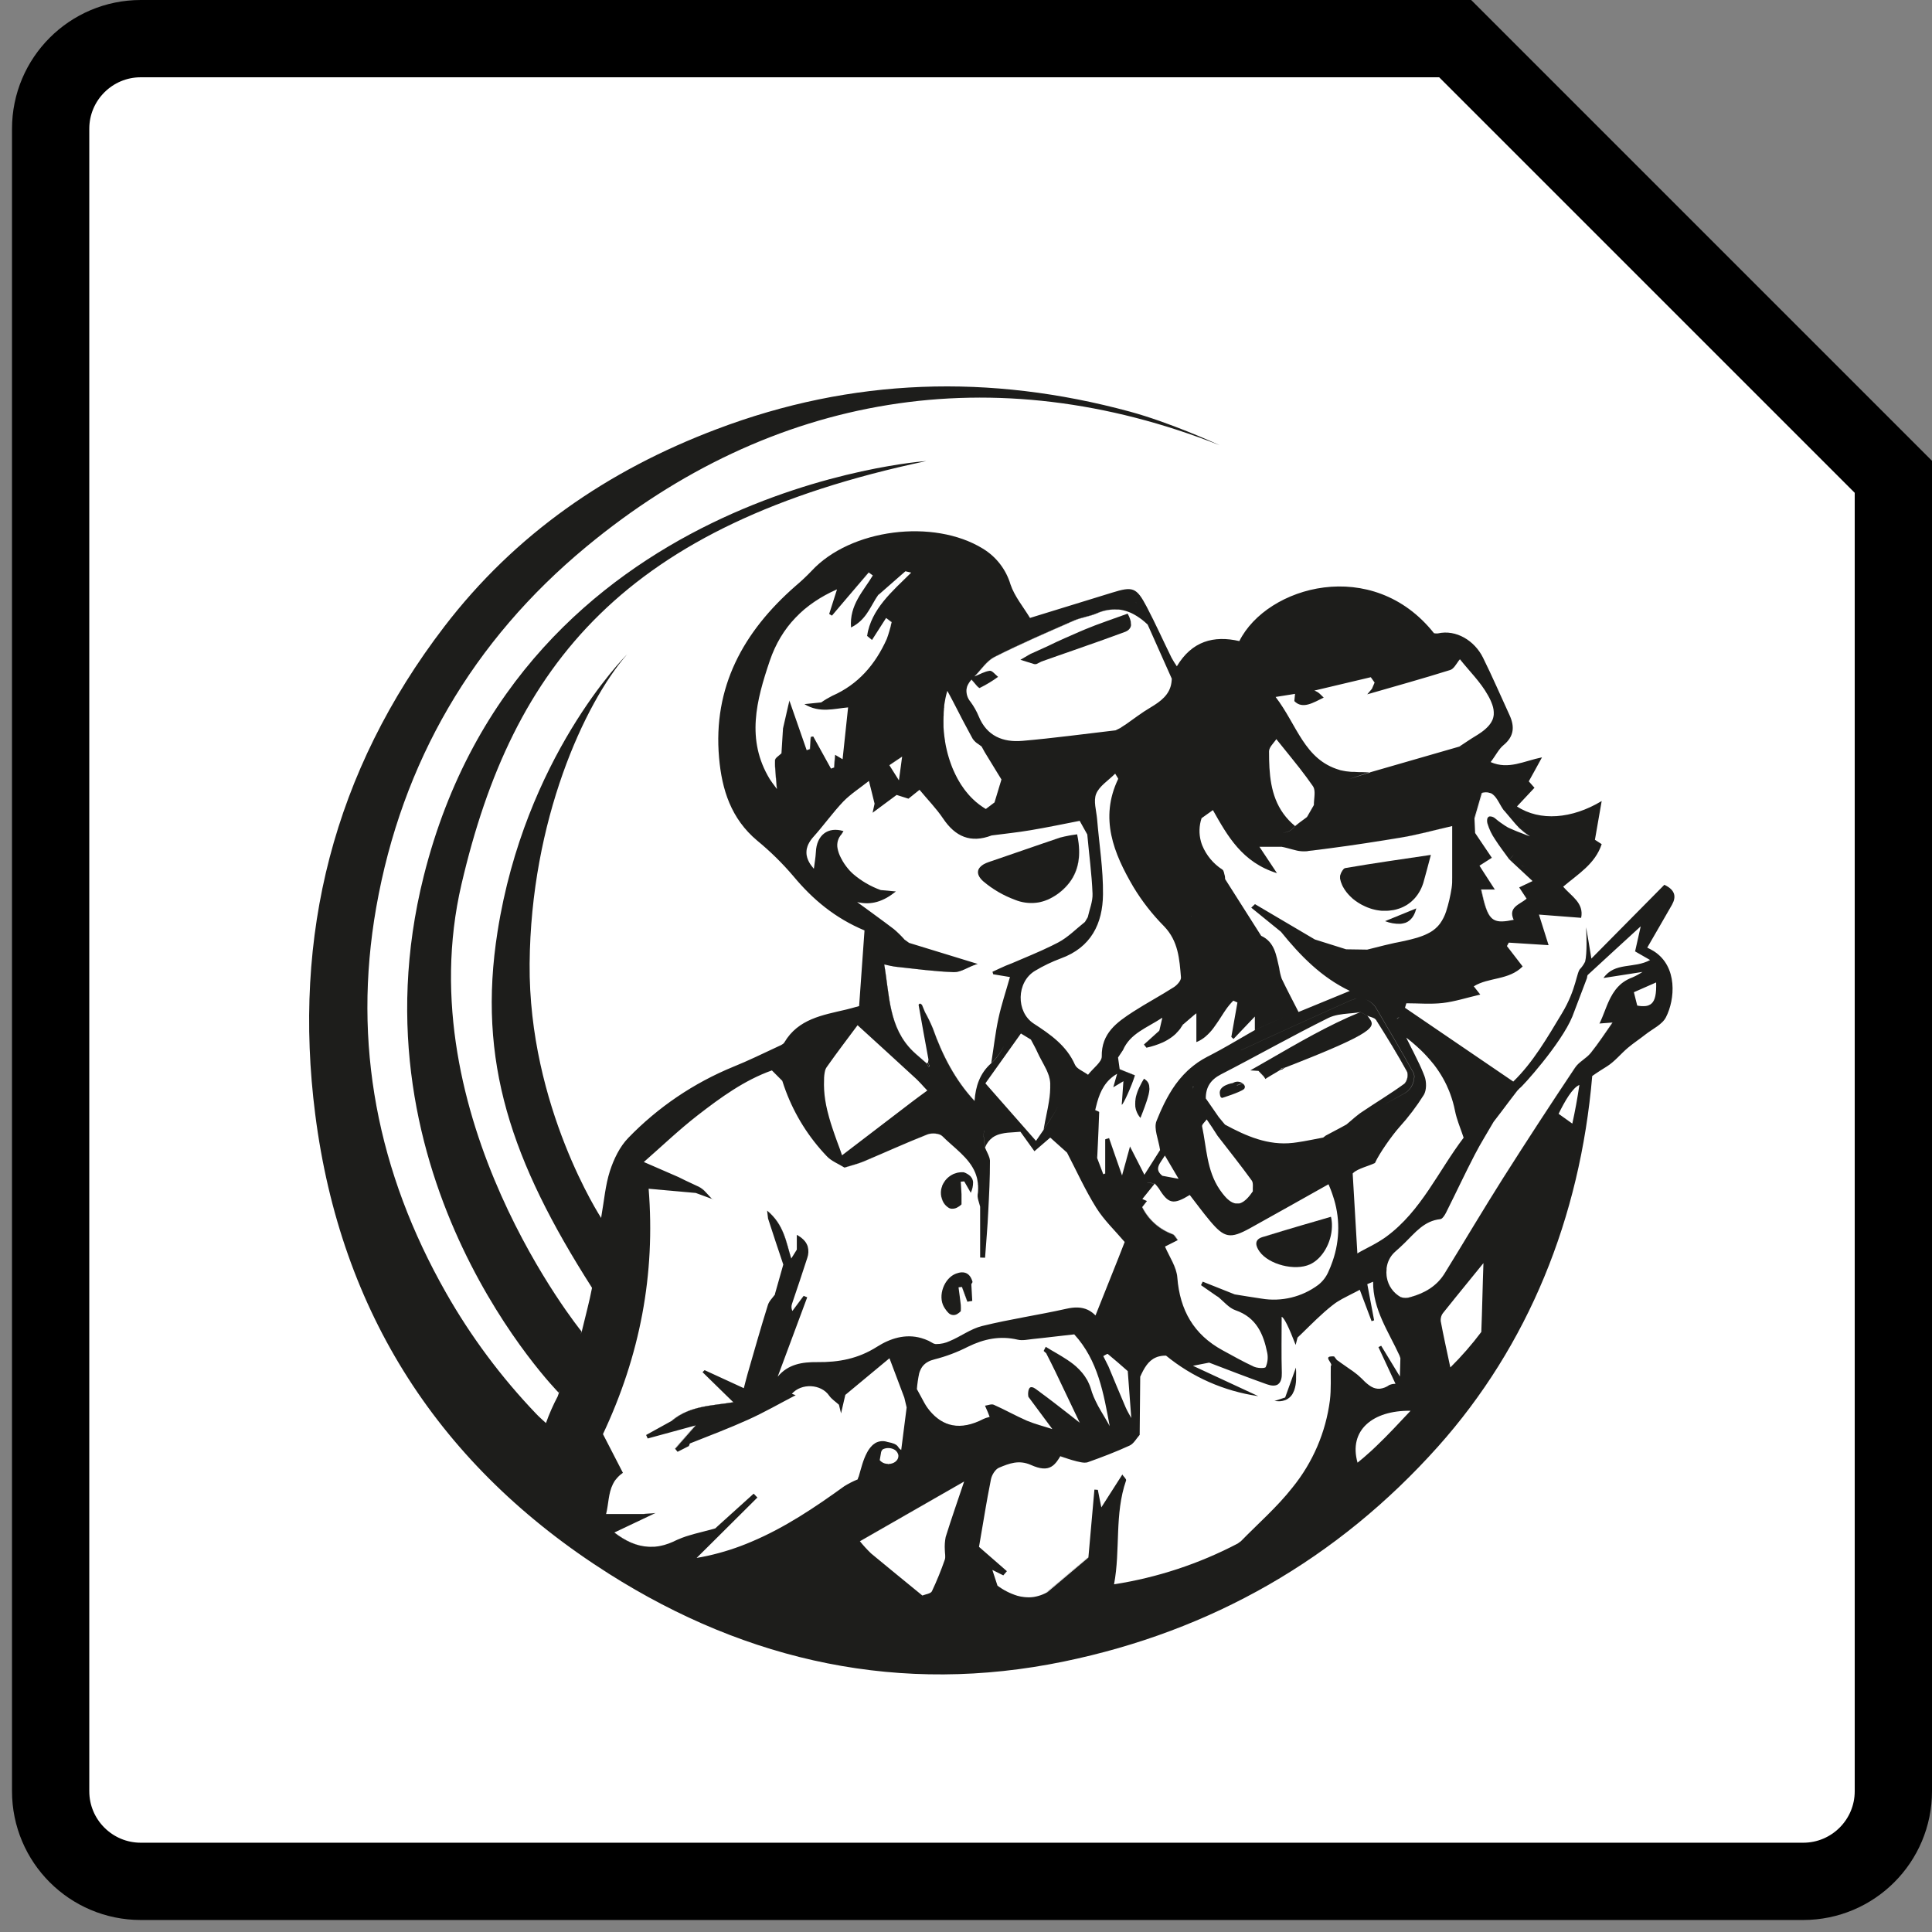 <?xml version="1.0" encoding="UTF-8"?> <svg xmlns="http://www.w3.org/2000/svg" width="75" height="75" viewBox="0 0 75 75" fill="none"><rect x="0" y="0" width="75" height="75" fill="#808080" stroke="none"/><path d="M5.466 1.5H56.49L73.5 18.51V69.534C73.5 71.467 71.933 73.034 70 73.034H5.466C3.533 73.034 1.966 71.467 1.966 69.534V5C1.966 3.067 3.533 1.5 5.466 1.5Z" fill="white" stroke="black" stroke-width="3"></path><g clip-path="url(#clip0_95_1094)"><path d="M23.957 57.382C23.928 57.415 23.903 57.449 23.878 57.48C23.903 57.446 23.928 57.413 23.957 57.382Z" fill="#1D1D1B"></path><path d="M24.19 57.173C24.149 57.202 24.109 57.232 24.074 57.263C24.11 57.23 24.15 57.2 24.19 57.173Z" fill="#1D1D1B"></path><path d="M24.993 45.11L24.992 45.112V45.11H24.993Z" fill="#1D1D1B"></path><path d="M25.177 60.047C24.709 60.029 24.275 59.825 23.849 59.495H23.855C24.28 59.82 24.712 60.024 25.177 60.047Z" fill="#1D1D1B"></path><path d="M27.015 46.309L25.185 46.145V46.144L27.012 46.308L27.015 46.309Z" fill="#1D1D1B"></path><path d="M27.254 60.448C27.184 60.463 27.114 60.475 27.042 60.488C27.116 60.474 27.186 60.465 27.254 60.448Z" fill="#1D1D1B"></path><path d="M27.77 59.331C27.707 59.35 27.645 59.368 27.582 59.384L27.77 59.331Z" fill="#1D1D1B"></path><path d="M30.369 41.959V41.961L29.964 41.554L30.368 41.958L30.369 41.959Z" fill="#1D1D1B"></path><path d="M30.085 29.516C30.085 29.426 30.243 29.341 30.331 29.253C30.25 29.336 30.103 29.413 30.082 29.5C30.082 29.503 30.082 29.507 30.082 29.511C30.082 29.511 30.082 29.517 30.082 29.52C30.074 29.839 30.119 30.16 30.154 30.62L30.16 30.628C30.123 30.163 30.081 29.838 30.085 29.516ZM30.64 27.198C30.552 27.581 30.471 27.935 30.392 28.289C30.392 28.292 30.392 28.294 30.392 28.297V28.303V28.294C30.392 28.294 30.392 28.287 30.392 28.284C30.471 27.934 30.551 27.583 30.638 27.207C30.643 27.204 30.641 27.201 30.64 27.198ZM31.468 28.623L31.434 29.091V29.1H31.441L31.476 28.624H31.468V28.623ZM32.414 29.318L32.373 29.789V29.816H32.379L32.418 29.326L32.414 29.318ZM32.479 22.886C31.99 23.097 31.537 23.383 31.137 23.734C31.538 23.385 31.991 23.099 32.479 22.887V22.886ZM30.65 24.245C30.723 24.154 30.801 24.067 30.881 23.982C30.961 23.897 31.049 23.814 31.137 23.733C30.96 23.889 30.796 24.06 30.65 24.245ZM33.654 24.685C33.659 24.654 33.666 24.62 33.672 24.587C33.666 24.625 33.659 24.654 33.654 24.685ZM33.714 22.222L32.641 23.486L33.724 22.225L33.714 22.222ZM33.993 23.239C33.919 23.362 33.85 23.49 33.775 23.618C33.851 23.49 33.92 23.362 33.996 23.24L34.095 23.09V23.084L33.993 23.239ZM33.035 24.358C33.189 24.282 33.33 24.18 33.45 24.057C33.329 24.18 33.189 24.282 33.035 24.358ZM34.61 24.145L34.399 23.993L34.607 24.153C34.594 24.21 34.581 24.266 34.568 24.322C34.578 24.263 34.592 24.204 34.61 24.145ZM34.105 23.076V23.088V23.095V23.076Z" fill="#1D1D1B"></path><path d="M44.063 23.362C44.093 23.385 44.121 23.41 44.148 23.436C44.122 23.408 44.093 23.384 44.063 23.362ZM42.586 23.804C42.298 23.928 41.972 23.964 41.685 24.091C40.652 24.543 39.617 24.99 38.612 25.498C38.303 25.653 38.091 25.996 37.834 26.255L37.846 26.25C38.096 25.994 38.306 25.662 38.611 25.506C39.616 24.998 40.652 24.552 41.684 24.099C41.97 23.972 42.297 23.936 42.585 23.812C42.837 23.699 43.113 23.647 43.388 23.663C43.114 23.643 42.838 23.692 42.586 23.804ZM38.284 31.399L38.232 31.368L38.284 31.4L38.621 31.145L38.284 31.399ZM37.905 31.13C37.983 31.197 38.065 31.259 38.152 31.316C38.065 31.259 37.983 31.196 37.903 31.13H37.905ZM37.716 26.377C37.648 26.448 37.595 26.532 37.556 26.622C37.595 26.535 37.649 26.454 37.714 26.385H37.719L37.716 26.377Z" fill="#1D1D1B"></path><path d="M51.006 31.259L50.746 31.714L50.74 31.719V31.714L51.001 31.262C51.001 31.262 51.005 31.262 51.006 31.259Z" fill="#1D1D1B"></path><path d="M58.037 34.531C57.955 34.404 57.878 34.284 57.802 34.169C57.874 34.283 57.951 34.401 58.032 34.526H57.498C57.63 35.125 57.729 35.461 57.9 35.626C57.733 35.458 57.634 35.123 57.506 34.531H58.037ZM58.594 33.361C58.407 33.101 58.209 32.847 58.037 32.578C57.906 32.389 57.807 32.181 57.742 31.96C57.727 31.903 57.724 31.844 57.734 31.785C57.722 31.844 57.725 31.904 57.741 31.962C57.806 32.182 57.906 32.391 58.036 32.58C58.209 32.849 58.405 33.102 58.591 33.363L58.594 33.361ZM58.966 32.139C58.919 32.09 58.867 32.041 58.825 31.988C58.871 32.041 58.924 32.094 58.968 32.145C59.094 32.259 59.228 32.364 59.368 32.46H59.374C59.374 32.46 59.383 32.46 59.386 32.46C59.239 32.364 59.098 32.256 58.966 32.139Z" fill="#1D1D1B"></path><path d="M46.249 35.569H46.243C46.253 35.578 46.264 35.587 46.275 35.593C46.266 35.587 46.257 35.578 46.249 35.569Z" fill="#1D1D1B"></path><path d="M53.191 44.798V44.805H53.183L53.188 44.798H53.191Z" fill="#1D1D1B"></path><path d="M47.655 28.373L47.647 28.379V28.373H47.655Z" fill="#1D1D1B"></path><path d="M37.428 57.516L33.382 59.835C33.516 60.001 33.66 60.158 33.812 60.306L34.153 60.588C34.371 60.767 34.587 60.946 34.806 61.125C34.472 60.852 34.14 60.581 33.809 60.306C33.657 60.158 33.513 60.001 33.379 59.835L37.429 57.514V57.516H37.428Z" fill="#1D1D1B"></path><path d="M48.016 46.731H47.975C47.966 46.732 47.958 46.732 47.949 46.731C47.93 46.731 47.911 46.722 47.891 46.716C47.833 46.696 47.779 46.668 47.731 46.632C47.704 46.612 47.678 46.59 47.649 46.564C47.636 46.553 47.622 46.54 47.608 46.524L47.565 46.48L47.536 46.447C47.512 46.419 47.487 46.39 47.463 46.359L47.425 46.308C47.398 46.273 47.371 46.236 47.345 46.197C46.836 45.451 46.836 44.574 46.661 43.749C46.657 43.736 46.657 43.722 46.661 43.709C46.658 43.721 46.658 43.733 46.661 43.745C46.836 44.575 46.836 45.451 47.346 46.193C47.593 46.55 47.805 46.731 48.016 46.731Z" fill="#1D1D1B"></path><path d="M53.191 44.798V44.805H53.183L53.188 44.798H53.191Z" fill="#1D1D1B"></path><path d="M62.602 39.697C62.325 40.088 62.06 40.498 61.757 40.871C61.585 41.088 61.298 41.218 61.148 41.444C60.196 42.873 59.259 44.309 58.341 45.755C57.567 46.975 56.833 48.219 56.076 49.447C55.771 49.937 55.297 50.211 54.748 50.36C54.627 50.402 54.496 50.402 54.375 50.36C54.088 50.199 53.889 49.917 53.836 49.593C53.89 49.915 54.089 50.196 54.375 50.356C54.496 50.397 54.627 50.397 54.748 50.356C55.297 50.209 55.771 49.934 56.076 49.442C56.838 48.214 57.572 46.97 58.341 45.75C59.259 44.303 60.195 42.867 61.145 41.441C61.296 41.216 61.582 41.086 61.754 40.869C62.056 40.495 62.32 40.085 62.596 39.694L62.602 39.697Z" fill="#1D1D1B"></path><path d="M35.974 41.273C35.791 41.112 35.6 40.96 35.426 40.789C34.49 39.876 34.528 38.65 34.317 37.426L34.369 37.438C34.353 37.438 34.338 37.433 34.323 37.43C34.534 38.654 34.496 39.878 35.431 40.793C35.601 40.967 35.792 41.12 35.974 41.273Z" fill="#1D1D1B"></path><path d="M36.108 40.979L36.079 41.034L36.05 41.087C36.054 41.077 36.06 41.066 36.065 41.056C36.079 41.031 36.093 41.006 36.108 40.979Z" fill="#1D1D1B"></path><path d="M36.087 41.385L36.037 41.407C36.017 41.364 35.998 41.322 35.977 41.279C35.998 41.321 36.016 41.364 36.036 41.405L36.085 41.384H36.087V41.385Z" fill="#1D1D1B"></path><path d="M37.812 37.461C37.547 37.559 37.279 37.747 37.017 37.734C36.275 37.71 35.54 37.607 34.795 37.529C34.722 37.52 34.651 37.507 34.58 37.49C34.65 37.504 34.719 37.516 34.789 37.525C35.53 37.603 36.266 37.706 37.012 37.73C37.269 37.74 37.534 37.559 37.794 37.462H37.751H37.812V37.461Z" fill="#1D1D1B"></path><path d="M37.827 42.726C37.827 42.726 37.827 42.73 37.827 42.732C37.069 41.915 36.572 40.952 36.207 39.911C36.116 39.692 36.012 39.478 35.896 39.272V39.264C36.013 39.472 36.118 39.688 36.21 39.909C36.579 40.948 37.072 41.911 37.827 42.726Z" fill="#1D1D1B"></path><path d="M51.634 32.925C51.329 32.966 51.024 33.004 50.719 33.04C50.702 33.04 50.685 33.04 50.667 33.04L50.717 33.035C51.023 33.003 51.33 32.966 51.634 32.925Z" fill="#1D1D1B"></path><path d="M56.376 32.069C55.662 32.231 55.024 32.41 54.375 32.517C53.92 32.593 53.465 32.664 53.008 32.734C53.464 32.664 53.919 32.592 54.373 32.516C55.023 32.406 55.661 32.227 56.376 32.069Z" fill="#1D1D1B"></path><path d="M45.125 39.511C45.072 39.743 45.044 39.865 45.016 39.985C45.045 39.863 45.072 39.743 45.125 39.51V39.511Z" fill="#1D1D1B"></path><path d="M46.809 40.235C46.763 40.275 46.713 40.312 46.66 40.344C46.713 40.31 46.762 40.274 46.809 40.235Z" fill="#1D1D1B"></path><path d="M47.319 39.613C47.256 39.711 47.193 39.804 47.122 39.895C47.192 39.804 47.255 39.706 47.319 39.613Z" fill="#1D1D1B"></path><path d="M47.889 38.839C47.784 38.944 47.688 39.059 47.603 39.181C47.688 39.059 47.783 38.943 47.887 38.838H47.889V38.839Z" fill="#1D1D1B"></path><path d="M48.728 39.454C48.41 39.788 48.155 40.055 47.902 40.322C48.153 40.057 48.409 39.788 48.728 39.454Z" fill="#1D1D1B"></path><path d="M54.321 39.483L54.236 39.557L54.228 39.542L54.321 39.483Z" fill="#1D1D1B"></path><path d="M42.903 45.557V45.564L42.827 45.587L42.592 44.963V44.959L42.827 45.581L42.903 45.557Z" fill="#1D1D1B"></path><path d="M43.364 41.697C43.324 41.833 43.285 41.972 43.217 42.211L43.364 41.697Z" fill="#1D1D1B"></path><path d="M43.571 42.672C43.565 42.746 43.56 42.818 43.555 42.891C43.555 42.818 43.561 42.742 43.571 42.672Z" fill="#1D1D1B"></path><path d="M43.662 45.251C43.629 45.376 43.594 45.501 43.557 45.636C43.365 45.093 43.21 44.641 43.053 44.188L42.903 44.234V44.227L43.053 44.181C43.21 44.634 43.368 45.088 43.557 45.63C43.594 45.496 43.628 45.373 43.662 45.251Z" fill="#1D1D1B"></path><path d="M43.616 41.982L43.607 42.096C43.607 42.058 43.613 42.02 43.615 41.982H43.616Z" fill="#1D1D1B"></path><path d="M44.063 41.745V41.75L43.472 41.512C43.45 41.35 43.43 41.205 43.409 41.059C43.43 41.203 43.449 41.342 43.471 41.506L44.063 41.745Z" fill="#1D1D1B"></path><path d="M44.303 45.365L43.866 44.514L43.804 44.737L43.866 44.504L44.303 45.365Z" fill="#1D1D1B"></path><path d="M32.218 41.252L32.081 41.448C32.061 41.481 32.045 41.516 32.033 41.552C32.044 41.514 32.061 41.478 32.081 41.444C32.127 41.379 32.171 41.316 32.218 41.252Z" fill="#1D1D1B"></path><path d="M47.356 30.156V30.141C47.356 30.141 47.355 30.152 47.356 30.156Z" fill="#1D1D1B"></path><path d="M46.808 42.629V42.639C46.68 42.43 46.573 42.21 46.487 41.982C46.574 42.207 46.681 42.423 46.808 42.629Z" fill="#1D1D1B"></path><path d="M52.662 38.767C52.568 38.785 52.475 38.814 52.387 38.855C50.978 39.495 49.564 40.12 48.164 40.777C48.169 40.773 48.175 40.769 48.181 40.766C49.573 40.114 50.98 39.493 52.381 38.855C52.471 38.813 52.565 38.784 52.662 38.767Z" fill="#1D1D1B"></path><path d="M52.785 43.222C52.658 43.32 52.537 43.418 52.416 43.526C52.536 43.427 52.656 43.317 52.785 43.222Z" fill="#1D1D1B"></path><path d="M54.523 42.061C54.632 41.933 54.67 41.759 54.621 41.597C54.246 40.917 53.839 40.254 53.422 39.593C53.365 39.495 53.204 39.48 53.088 39.428V39.421C53.206 39.476 53.376 39.499 53.43 39.59C53.847 40.247 54.254 40.909 54.629 41.595C54.688 41.705 54.629 41.988 54.523 42.061Z" fill="#1D1D1B"></path><path d="M30.399 49.093C30.29 49.473 30.184 49.853 30.078 50.227C30.184 49.849 30.291 49.472 30.399 49.093Z" fill="#1D1D1B"></path><path d="M31.175 48.118C31.1 48.047 31.014 47.985 30.921 47.936C31.014 47.984 31.1 48.046 31.175 48.118Z" fill="#1D1D1B"></path><path d="M31.33 50.361L31.192 50.306L30.754 50.893C30.748 50.88 30.743 50.868 30.739 50.854C30.739 50.866 30.749 50.879 30.754 50.891L31.192 50.304L31.33 50.361Z" fill="#1D1D1B"></path><path d="M48.846 53.096C48.791 53.09 48.738 53.077 48.687 53.056C48.268 52.865 47.867 52.636 47.461 52.415C46.342 51.805 45.807 50.858 45.708 49.597C45.677 49.185 45.399 48.792 45.229 48.391C45.395 48.792 45.673 49.185 45.708 49.597C45.807 50.859 46.342 51.805 47.461 52.415C47.867 52.636 48.268 52.863 48.687 53.056C48.738 53.077 48.791 53.089 48.846 53.096Z" fill="#1D1D1B"></path><path d="M49.038 53.104C48.993 53.108 48.95 53.108 48.906 53.104C48.95 53.107 48.993 53.107 49.038 53.104Z" fill="#1D1D1B"></path><path d="M46.345 42.176L46.318 42.219V42.176H46.345Z" fill="#1D1D1B"></path><path d="M46.316 42.227V42.276C46.312 42.26 46.312 42.243 46.316 42.227Z" fill="#1D1D1B"></path><path d="M46.334 42.177C46.328 42.191 46.323 42.204 46.318 42.218C46.318 42.221 46.318 42.225 46.318 42.228V42.179L46.334 42.177Z" fill="#1D1D1B"></path><path d="M52.401 38.464C51.301 37.94 50.481 37.093 49.728 36.166C50.479 37.096 51.302 37.944 52.401 38.464Z" fill="#1D1D1B"></path><path d="M37.859 45.523C37.616 44.936 37.033 44.557 36.579 44.107C36.469 43.997 36.165 43.977 36.003 44.042C35.167 44.369 34.351 44.743 33.524 45.093C33.284 45.191 33.032 45.252 32.779 45.331L32.785 45.325C33.031 45.248 33.285 45.189 33.522 45.09C34.349 44.744 35.165 44.37 36.001 44.039C36.166 43.974 36.47 43.994 36.577 44.104C37.031 44.554 37.618 44.936 37.859 45.523Z" fill="#1D1D1B"></path><path d="M33.73 30.3C33.378 30.579 33.021 30.804 32.737 31.098C32.325 31.528 31.977 32.022 31.577 32.469C31.251 32.833 31.23 33.176 31.449 33.522C31.226 33.175 31.246 32.831 31.574 32.466C31.974 32.023 32.322 31.529 32.734 31.095C33.023 30.802 33.376 30.575 33.729 30.296V30.3H33.73Z" fill="#1D1D1B"></path><path d="M51.67 46.177C51.643 46.106 51.613 46.036 51.583 45.965C51.615 46.036 51.645 46.106 51.67 46.177Z" fill="#1D1D1B"></path><path d="M54.06 53.745C54.021 53.753 53.982 53.765 53.944 53.78C53.837 53.859 53.711 53.909 53.578 53.925C53.709 53.908 53.834 53.857 53.94 53.779C53.979 53.763 54.019 53.752 54.06 53.745Z" fill="#1D1D1B"></path><path d="M54.181 53.734C54.141 53.734 54.101 53.738 54.06 53.745C54.1 53.737 54.14 53.733 54.18 53.733H54.181V53.734Z" fill="#1D1D1B"></path><path d="M57.848 30.782C57.748 30.748 57.639 30.751 57.54 30.788C57.432 31.158 57.343 31.464 57.256 31.767V31.779V31.754C57.348 31.452 57.433 31.149 57.537 30.783C57.638 30.745 57.748 30.745 57.848 30.783V30.782Z" fill="#1D1D1B"></path><path d="M59.019 30.718L58.901 30.858L59.018 30.717H59.019V30.718Z" fill="#1D1D1B"></path><path d="M38.297 55.055C38.26 55.067 38.225 55.082 38.19 55.097C37.273 55.575 36.597 55.384 36.092 54.774C36.079 54.757 36.066 54.74 36.055 54.724L36.093 54.771C36.598 55.38 37.275 55.572 38.191 55.094C38.226 55.079 38.261 55.066 38.297 55.055Z" fill="#1D1D1B"></path><path d="M41.418 52.779C41.152 52.603 40.865 52.451 40.59 52.28L40.51 52.439L40.591 52.28C40.865 52.449 41.151 52.601 41.418 52.779Z" fill="#1D1D1B"></path><path d="M43.094 55.39L43.083 55.371C42.974 55.164 42.848 54.964 42.731 54.76C42.849 54.963 42.974 55.162 43.083 55.368L43.094 55.39Z" fill="#1D1D1B"></path><path d="M40.912 54.458C40.709 54.303 40.505 54.149 40.299 53.999C40.201 53.929 40.046 53.791 39.961 53.893C40.043 53.786 40.2 53.923 40.299 53.996C40.505 54.148 40.71 54.303 40.912 54.458Z" fill="#1D1D1B"></path><path d="M41.919 55.24L41.905 55.23L41.413 54.838L41.905 55.22L41.919 55.231C41.919 55.231 41.915 55.235 41.917 55.238C41.917 55.239 41.918 55.24 41.919 55.24Z" fill="#1D1D1B"></path><path d="M41.074 42.954C40.923 43.272 40.702 43.567 40.512 43.872V43.863C40.702 43.561 40.92 43.273 41.074 42.954Z" fill="#1D1D1B"></path><path d="M40.754 41.914C40.744 41.864 40.73 41.816 40.715 41.764C40.731 41.813 40.744 41.863 40.754 41.914Z" fill="#1D1D1B"></path><path d="M40.715 42.785C40.755 42.547 40.773 42.305 40.767 42.064C40.767 42.039 40.767 42.014 40.761 41.989C40.766 42.015 40.768 42.043 40.769 42.069C40.774 42.309 40.756 42.549 40.715 42.785Z" fill="#1D1D1B"></path><path d="M40.857 55.488C40.529 55.382 40.19 55.297 39.872 55.164C39.435 54.973 39.018 54.738 38.583 54.544C38.493 54.504 38.358 54.565 38.242 54.581C38.358 54.566 38.495 54.504 38.585 54.544C39.02 54.735 39.437 54.976 39.874 55.165C40.186 55.299 40.524 55.381 40.85 55.486L40.857 55.488Z" fill="#1D1D1B"></path><path d="M32.663 32.372C32.527 32.519 32.468 32.722 32.504 32.919C32.467 32.723 32.524 32.521 32.658 32.373H32.663V32.372Z" fill="#1D1D1B"></path><path d="M41.927 56.767C41.86 56.755 41.793 56.738 41.73 56.722C41.529 56.675 41.337 56.601 41.133 56.535H41.124H41.134C41.331 56.599 41.528 56.673 41.733 56.723C41.798 56.737 41.861 56.754 41.927 56.767Z" fill="#1D1D1B"></path><path d="M38.528 44.164C38.398 44.263 38.299 44.396 38.24 44.549V44.539C38.3 44.391 38.399 44.26 38.528 44.164Z" fill="#1D1D1B"></path><path d="M42.225 60.46V60.464L40.636 61.806H40.629L42.225 60.46Z" fill="#1D1D1B"></path><path d="M40.771 44.172V44.173L40.765 44.168V44.167L40.771 44.172Z" fill="#1D1D1B"></path><path d="M41.417 44.752V44.753L40.77 44.172L41.417 44.752Z" fill="#1D1D1B"></path><path d="M28.454 54.444C27.635 54.579 26.775 54.577 26.091 55.144H26.078C26.767 54.572 27.629 54.571 28.451 54.436L28.454 54.444Z" fill="#1D1D1B"></path><path d="M35.015 29.379C35.015 29.379 35.015 29.382 35.015 29.384L34.759 29.552L34.522 29.708L35.015 29.379Z" fill="#1D1D1B"></path><path d="M63.874 39.062C63.767 39.072 63.658 39.066 63.553 39.042C63.658 39.065 63.767 39.071 63.874 39.062Z" fill="#1D1D1B"></path><path d="M45.727 48.135H45.718C45.654 48.057 45.601 47.944 45.521 47.913C45.01 47.728 44.591 47.355 44.348 46.871C44.348 46.867 44.348 46.863 44.348 46.859C44.591 47.346 45.012 47.721 45.525 47.907C45.607 47.937 45.66 48.056 45.727 48.135Z" fill="#1D1D1B"></path><path d="M26.991 55.34L26.984 55.349L26.197 56.247L26.193 56.242L26.973 55.352L26.981 55.343L26.991 55.34Z" fill="#1D1D1B"></path><path d="M36.065 41.056C36.065 41.067 36.054 41.078 36.05 41.088L36.079 41.035C36.075 41.043 36.07 41.05 36.065 41.056Z" fill="#1D1D1B"></path><path d="M44.839 45.935C44.74 45.929 44.591 45.879 44.536 45.911C44.586 45.874 44.736 45.927 44.839 45.935Z" fill="#1D1D1B"></path><path d="M47.548 43.659L47.312 43.372C47.39 43.463 47.469 43.558 47.548 43.659Z" fill="#1D1D1B"></path><path d="M51.362 44.16L51.461 44.082C51.429 44.112 51.396 44.131 51.362 44.16Z" fill="#1D1D1B"></path><path d="M29.405 58.142L29.399 58.148L29.256 57.997L27.895 59.218L27.775 59.325L27.898 59.211L29.261 57.989L29.405 58.142Z" fill="#1D1D1B"></path><path d="M25.328 45.257C25.216 45.209 25.104 45.159 24.992 45.111L25.328 45.257Z" fill="#1D1D1B"></path><path d="M27.414 46.284C27.335 46.196 27.242 46.123 27.137 46.066L27.039 46.02L27.137 46.065C27.243 46.12 27.336 46.194 27.414 46.284Z" fill="#1D1D1B"></path><path d="M27.67 46.549L27.665 46.554C27.665 46.554 27.656 46.547 27.653 46.542L27.67 46.549Z" fill="#1D1D1B"></path><path d="M37.707 49.851L37.743 50.502L37.555 50.531C37.483 50.34 37.413 50.149 37.344 49.958L37.21 49.974C37.24 50.203 37.273 50.433 37.298 50.659C37.303 50.737 37.303 50.816 37.298 50.894H37.303C37.279 50.92 37.252 50.944 37.224 50.966C37.202 50.984 37.177 51.001 37.151 51.015L37.114 51.032C37.007 51.073 36.884 51.043 36.809 50.956L36.786 50.932C36.773 50.918 36.758 50.9 36.744 50.883C36.708 50.836 36.675 50.788 36.645 50.737C36.396 50.302 36.65 49.618 37.111 49.442C37.431 49.321 37.658 49.42 37.753 49.759C37.753 49.775 37.747 49.79 37.737 49.801C37.726 49.817 37.715 49.834 37.707 49.851Z" fill="#1D1D1B"></path><path d="M37.743 50.502L37.551 50.532C37.479 50.341 37.408 50.15 37.339 49.959L37.209 49.973L37.343 49.957C37.413 50.148 37.483 50.339 37.555 50.53L37.743 50.502Z" fill="#1D1D1B"></path><path d="M37.775 45.897C37.777 46.037 37.746 46.176 37.686 46.302L37.431 45.861L37.302 45.872H37.297C37.307 46.034 37.319 46.196 37.326 46.362V46.753C37.274 46.805 37.214 46.848 37.148 46.881C37.085 46.913 37.014 46.927 36.944 46.921H36.92L36.894 46.914L36.867 46.906L36.842 46.895C36.711 46.819 36.615 46.696 36.572 46.552C36.527 46.436 36.514 46.312 36.534 46.19C36.534 46.168 36.543 46.145 36.549 46.124C36.552 46.115 36.554 46.106 36.556 46.097C36.562 46.08 36.568 46.061 36.575 46.044C36.575 46.041 36.575 46.038 36.575 46.034C36.575 46.024 36.582 46.014 36.587 46.004C36.597 45.981 36.609 45.957 36.622 45.936C36.641 45.901 36.662 45.869 36.685 45.838C36.696 45.826 36.706 45.813 36.715 45.801L36.752 45.76L36.791 45.721L36.834 45.685L36.879 45.653L36.904 45.635L36.926 45.622C36.942 45.613 36.959 45.603 36.975 45.595L37.025 45.569H37.029L37.072 45.554C37.101 45.543 37.131 45.534 37.16 45.526L37.206 45.518C37.218 45.518 37.232 45.513 37.246 45.512C37.263 45.509 37.279 45.508 37.296 45.507H37.411C37.504 45.538 37.59 45.587 37.663 45.653L37.686 45.678C37.701 45.696 37.715 45.715 37.727 45.736C37.733 45.746 37.738 45.755 37.743 45.765C37.748 45.775 37.751 45.788 37.755 45.798C37.759 45.807 37.762 45.818 37.765 45.828C37.769 45.843 37.772 45.857 37.774 45.873C37.774 45.881 37.774 45.889 37.774 45.897H37.775Z" fill="#1D1D1B"></path><path d="M37.686 46.302V46.307L37.428 45.861L37.686 46.302Z" fill="#1D1D1B"></path><path d="M36.834 46.887C36.703 46.812 36.604 46.689 36.561 46.544C36.517 46.428 36.506 46.304 36.526 46.182C36.507 46.304 36.519 46.428 36.564 46.544C36.607 46.688 36.703 46.811 36.834 46.887Z" fill="#1D1D1B"></path><path d="M25.45 58.735L25.438 58.741L25.01 58.774H24.996L25.006 58.769L25.45 58.735Z" fill="#1D1D1B"></path><path d="M30.705 48.855C30.515 48.225 30.431 47.539 29.785 47.005C29.785 47.003 29.785 47.002 29.785 47C30.438 47.538 30.522 48.221 30.708 48.853L30.705 48.855Z" fill="#1D1D1B"></path><path d="M30.922 48.508L30.705 48.854C30.777 48.739 30.85 48.623 30.922 48.508Z" fill="#1D1D1B"></path><path d="M27.663 46.561L27.689 46.566L27.669 46.554L27.663 46.561Z" fill="#1D1D1B"></path><path d="M26.774 56.033L26.773 56.036H26.766L26.768 56.035L26.77 56.034L26.774 56.033Z" fill="#1D1D1B"></path><path d="M38.387 33.463L38.337 33.483L38.383 33.466L39.08 33.226L38.387 33.463ZM40.313 35.03C40.37 35.02 40.427 35.007 40.483 34.99C40.427 35.007 40.37 35.021 40.313 35.032V35.03ZM41.172 32.506C40.938 32.585 40.705 32.664 40.474 32.744C40.705 32.665 40.936 32.587 41.168 32.509L41.328 32.47C41.276 32.483 41.224 32.495 41.172 32.508V32.506ZM41.875 32.734C41.949 33.391 41.807 33.979 41.356 34.44C41.163 34.642 40.932 34.806 40.678 34.92C40.937 34.806 41.171 34.642 41.367 34.437C41.816 33.975 41.951 33.394 41.875 32.736V32.734Z" fill="#1D1D1B"></path><path d="M37.95 37.414L37.812 37.462H37.748H37.794L37.806 37.457L37.934 37.409L37.95 37.414Z" fill="#1D1D1B"></path><path d="M35.895 39.262L35.784 38.995L35.765 38.98C35.773 38.984 35.781 38.989 35.787 38.995C35.823 39.084 35.861 39.173 35.898 39.262H35.891H35.895Z" fill="#1D1D1B"></path><path d="M36.108 40.979L36.079 41.034L36.05 41.087C36.054 41.077 36.06 41.066 36.065 41.056C36.079 41.031 36.093 41.006 36.108 40.979Z" fill="#1D1D1B"></path><path d="M35.899 39.262C35.861 39.174 35.824 39.084 35.788 38.995C35.824 39.086 35.861 39.175 35.899 39.262Z" fill="#1D1D1B"></path><path d="M30.397 28.296V28.306C30.377 28.617 30.358 28.932 30.338 29.248C30.358 28.934 30.376 28.617 30.397 28.298C30.397 28.298 30.397 28.291 30.397 28.288C30.397 28.291 30.397 28.293 30.397 28.296Z" fill="#1D1D1B"></path><path d="M35.146 22.173L35.141 22.179L35.144 22.173H35.146Z" fill="#1D1D1B"></path><path d="M49.728 36.168L48.575 35.232L48.72 35.094L48.576 35.231L49.729 36.167H49.728V36.168Z" fill="#1D1D1B"></path><path d="M54.979 35.263V35.264L53.77 35.764L54.979 35.263Z" fill="#1D1D1B"></path><path d="M43.906 24.275C43.904 24.287 43.901 24.299 43.898 24.312C43.892 24.336 43.882 24.36 43.868 24.38C43.853 24.405 43.836 24.426 43.815 24.446L43.773 24.479C43.767 24.483 43.76 24.487 43.753 24.491L43.733 24.502C43.716 24.511 43.7 24.519 43.682 24.527L43.656 24.536C43.388 24.634 43.119 24.732 42.848 24.83L42.545 24.938L42.241 25.044L41.634 25.258C41.432 25.328 41.23 25.398 41.029 25.469C40.828 25.541 40.626 25.609 40.425 25.682L40.228 25.78H40.146L39.612 25.613L40.023 25.375H40.029L40.69 25.075L41.011 24.921L41.34 24.772L41.871 24.539L42.138 24.426C42.669 24.204 43.221 24.026 43.775 23.822C43.79 23.851 43.805 23.878 43.817 23.905C43.824 23.918 43.83 23.932 43.836 23.946C43.86 24 43.879 24.056 43.892 24.114C43.895 24.123 43.897 24.132 43.898 24.142C43.898 24.149 43.898 24.158 43.898 24.166C43.898 24.172 43.898 24.178 43.898 24.184C43.904 24.214 43.907 24.244 43.906 24.275Z" fill="#1D1D1B"></path><path d="M43.778 23.825C43.223 24.029 42.673 24.207 42.142 24.429L41.875 24.542C41.963 24.503 42.052 24.466 42.142 24.428C42.673 24.206 43.225 24.028 43.778 23.824V23.825Z" fill="#1D1D1B"></path><path d="M40.015 25.376H40.026H40.02L39.609 25.614L40.015 25.376Z" fill="#1D1D1B"></path><path d="M40.215 25.787L40.224 25.782H40.219C40.192 25.785 40.166 25.785 40.139 25.782H40.223L40.419 25.684H40.426L40.215 25.787Z" fill="#1D1D1B"></path><path d="M34.52 29.708L34.758 29.552L35.015 29.379L34.52 29.708Z" fill="#1D1D1B"></path><path d="M64.209 36.93C64.125 36.877 64.036 36.831 63.946 36.787C64.308 36.159 64.611 35.641 64.906 35.123C65.078 34.813 65.037 34.55 64.61 34.347C63.649 35.316 62.796 36.178 61.777 37.212C61.777 37.212 61.541 35.752 61.571 36.046C61.588 36.226 61.615 37.014 61.535 37.329C61.489 37.424 61.43 37.513 61.36 37.592C61.194 37.718 61.209 38.384 60.636 39.335C60.063 40.286 59.51 41.245 58.745 41.986C57.366 41.045 55.919 40.064 54.541 39.122L54.594 38.947C55.065 38.947 55.539 38.989 56.003 38.937C56.467 38.884 56.931 38.733 57.464 38.609L57.212 38.289C57.788 37.93 58.568 38.061 59.109 37.518L58.499 36.726L58.571 36.593L60.116 36.691C60.01 36.353 59.885 35.959 59.742 35.504L61.38 35.63C61.498 35.051 60.995 34.79 60.682 34.421C61.258 33.931 61.925 33.539 62.177 32.77L61.915 32.6L62.177 31.096C61.025 31.791 59.777 31.891 58.889 31.306L59.568 30.581L59.347 30.332C59.508 30.046 59.656 29.772 59.86 29.4C59.152 29.542 58.564 29.889 57.866 29.584C58.063 29.331 58.176 29.082 58.372 28.921C58.782 28.581 58.801 28.2 58.6 27.761C58.257 27.015 57.932 26.26 57.568 25.526C57.243 24.874 56.531 24.427 55.817 24.589C55.768 24.594 55.718 24.591 55.668 24.582C53.286 21.581 49.186 22.742 48.111 24.887C47.118 24.659 46.27 24.887 45.685 25.866C45.609 25.757 45.539 25.643 45.476 25.527C45.154 24.871 44.854 24.202 44.515 23.555C44.115 22.796 43.975 22.756 43.163 23.009C42.13 23.329 41.095 23.644 39.984 23.988C39.727 23.561 39.384 23.154 39.226 22.684C39.054 22.107 38.672 21.612 38.155 21.298C36.243 20.123 33.015 20.528 31.502 22.166C31.308 22.369 31.103 22.562 30.888 22.743C28.843 24.529 27.674 26.683 27.914 29.412C28.022 30.659 28.382 31.783 29.391 32.63C29.903 33.05 30.375 33.514 30.803 34.018C31.552 34.918 32.417 35.641 33.56 36.119C33.491 37.108 33.42 38.077 33.351 39.056C33.126 39.117 32.984 39.16 32.84 39.193C31.931 39.407 30.988 39.553 30.449 40.466C30.399 40.553 30.257 40.597 30.161 40.645C29.6 40.906 29.046 41.178 28.473 41.409C26.934 42.039 25.542 42.981 24.389 44.174C24.059 44.513 23.828 44.995 23.679 45.452C23.499 46.009 23.453 46.608 23.349 47.19L23.337 47.281C23.337 47.281 20.514 42.965 20.56 37.409C20.606 31.853 22.685 27.305 24.337 25.41C24.218 25.529 20.379 29.408 19.315 36.163C18.52 41.2 19.843 45.073 22.978 49.986V50.014C22.88 50.53 22.74 51.037 22.584 51.688C22.568 51.724 22.549 51.761 22.533 51.796L22.573 51.685C22.573 51.685 15.803 43.367 17.916 34.321C19.907 25.784 24.249 20.376 35.959 17.898C35.959 17.898 20.224 18.969 16.449 34.011C13.495 45.774 21.687 54.062 21.687 54.062L21.722 53.964C21.705 54.046 21.681 54.126 21.651 54.205C21.474 54.54 21.321 54.886 21.194 55.243C21.052 55.111 20.917 54.996 20.8 54.869C19.451 53.457 18.281 51.885 17.317 50.19C14.659 45.517 13.674 40.529 14.605 35.226C15.601 29.58 18.357 24.87 22.761 21.224C29.972 15.251 38.614 13.833 47.349 17.284C47.098 17.169 45.385 16.393 43.855 15.977C38.431 14.508 33.088 14.663 27.814 16.663C23.582 18.263 19.998 20.736 17.247 24.326C12.947 29.941 11.347 36.306 12.238 43.266C13.223 50.96 17.074 56.936 23.636 61.092C29.044 64.519 34.981 65.806 41.303 64.499C47.031 63.317 51.925 60.518 55.824 56.155C59.319 52.239 61.338 47.291 61.81 41.771C61.81 41.771 61.979 41.646 62.377 41.4C62.683 41.209 62.916 40.911 63.195 40.675C63.416 40.489 63.66 40.33 63.885 40.152C64.158 39.939 64.53 39.77 64.672 39.489C65.025 38.803 65.135 37.528 64.209 36.93ZM61.219 32.486C61.205 32.508 61.189 32.529 61.173 32.549C61.189 32.529 61.204 32.508 61.219 32.486ZM54.582 40.274C54.673 40.343 54.76 40.413 54.845 40.486C54.901 40.533 54.955 40.584 55.011 40.631C55.064 40.679 55.118 40.728 55.17 40.779C55.249 40.856 55.325 40.934 55.398 41.015C55.437 41.057 55.475 41.101 55.513 41.145C55.568 41.209 55.623 41.277 55.675 41.34C55.74 41.426 55.801 41.512 55.86 41.601C55.971 41.768 56.07 41.945 56.156 42.126C56.19 42.199 56.223 42.275 56.254 42.35C56.269 42.388 56.284 42.426 56.298 42.466C56.376 42.677 56.438 42.895 56.482 43.117C56.499 43.206 56.522 43.295 56.548 43.383C56.626 43.645 56.732 43.903 56.818 44.166C55.834 45.461 55.174 47.006 53.823 48.002C53.747 48.058 53.669 48.11 53.589 48.159L53.509 48.208C53.472 48.231 53.436 48.251 53.4 48.272C53.301 48.329 53.198 48.384 53.097 48.435L52.862 48.56C52.805 48.59 52.748 48.622 52.693 48.658C52.629 47.572 52.569 46.531 52.511 45.555L52.535 45.531C52.715 45.36 53.145 45.263 53.375 45.148C53.549 44.766 54.03 44.089 54.316 43.764C54.672 43.372 54.991 42.951 55.272 42.504C55.383 42.318 55.381 41.993 55.3 41.78C55.285 41.74 55.269 41.7 55.253 41.66C55.204 41.539 55.154 41.42 55.096 41.302C55.022 41.144 54.945 40.987 54.866 40.831C54.819 40.738 54.767 40.644 54.724 40.551C54.681 40.458 54.626 40.363 54.585 40.27L54.239 39.553L54.231 39.538L54.324 39.479L54.239 39.553L54.582 40.274ZM46.623 49.89L47.22 50.305L47.266 50.335H47.274C47.502 50.517 47.704 50.776 47.963 50.864C48.772 51.143 49.046 51.783 49.194 52.516C49.231 52.703 49.21 52.896 49.134 53.07C49.129 53.079 49.121 53.085 49.111 53.087C49.087 53.097 49.06 53.103 49.034 53.104C48.989 53.108 48.946 53.108 48.902 53.104L48.842 53.097C48.788 53.091 48.734 53.078 48.683 53.057C48.265 52.866 47.863 52.637 47.457 52.416C46.339 51.806 45.803 50.859 45.704 49.598C45.673 49.187 45.395 48.793 45.225 48.392L45.717 48.144L45.711 48.136C45.647 48.058 45.594 47.945 45.514 47.914C45.003 47.729 44.584 47.355 44.342 46.872L44.337 46.864L44.524 46.624L44.348 46.547V46.542L44.466 46.396L44.825 45.949C44.727 45.943 44.577 45.894 44.522 45.925C44.575 45.887 44.726 45.938 44.828 45.946C44.885 46.005 44.937 46.069 44.986 46.136C45.355 46.735 45.543 46.781 46.186 46.389C46.442 46.719 46.693 47.063 46.966 47.389C47.53 48.062 47.754 48.104 48.531 47.676C49.547 47.113 50.559 46.541 51.572 45.973C51.605 46.044 51.633 46.115 51.66 46.185C51.686 46.256 51.714 46.328 51.736 46.399C52.025 47.229 52.022 48.133 51.731 48.962C51.706 49.034 51.68 49.105 51.651 49.177C51.621 49.248 51.592 49.319 51.559 49.389C51.473 49.58 51.341 49.749 51.175 49.879C50.544 50.35 49.745 50.543 48.967 50.411C48.621 50.362 48.277 50.302 47.932 50.248L46.689 49.754L46.623 49.89ZM45.22 44.857L45.753 45.761L45.123 45.644C44.781 45.373 45.041 45.158 45.223 44.854L45.22 44.857ZM46.842 43.453L47.046 43.752L47.264 44.09C47.71 44.668 48.164 45.236 48.593 45.828C48.663 45.926 48.624 46.106 48.634 46.248C48.599 46.297 48.566 46.346 48.535 46.384C48.526 46.397 48.517 46.408 48.507 46.419C48.497 46.431 48.465 46.47 48.443 46.493L48.418 46.518C48.404 46.533 48.391 46.547 48.378 46.559C48.365 46.57 48.353 46.581 48.341 46.59C48.327 46.603 48.311 46.616 48.294 46.628L48.26 46.651C48.251 46.658 48.24 46.665 48.229 46.669C48.212 46.68 48.195 46.689 48.177 46.696C48.164 46.7 48.151 46.705 48.138 46.709C48.129 46.713 48.12 46.715 48.111 46.717H48.075C48.06 46.718 48.044 46.718 48.028 46.717C48.013 46.719 47.997 46.719 47.981 46.717C47.972 46.718 47.964 46.718 47.955 46.717C47.936 46.714 47.916 46.709 47.897 46.702C47.839 46.683 47.785 46.654 47.737 46.618C47.71 46.599 47.684 46.576 47.655 46.551C47.642 46.539 47.629 46.526 47.614 46.511L47.571 46.466L47.542 46.433C47.518 46.406 47.494 46.376 47.469 46.345L47.431 46.294C47.404 46.26 47.377 46.223 47.351 46.184C46.842 45.437 46.842 44.56 46.667 43.736C46.663 43.723 46.663 43.708 46.667 43.695C46.669 43.687 46.672 43.679 46.676 43.671C46.678 43.665 46.68 43.66 46.684 43.655C46.687 43.649 46.691 43.644 46.695 43.638C46.72 43.603 46.747 43.571 46.776 43.54L46.798 43.512L46.805 43.505L46.832 43.47L46.845 43.453L46.276 42.293L46.842 43.453ZM46.313 42.231V42.182H46.34L46.313 42.224C46.313 42.224 46.313 42.231 46.313 42.233V42.282C46.309 42.264 46.31 42.245 46.316 42.228L46.313 42.231ZM47.312 43.372C47.39 43.463 47.469 43.558 47.548 43.659L47.312 43.372ZM51.466 44.083L51.367 44.16C51.026 44.221 50.689 44.299 50.345 44.346C50.296 44.354 50.247 44.361 50.195 44.366C49.226 44.477 48.379 44.103 47.556 43.659L47.312 43.366L46.812 42.644V42.638V42.648C46.684 42.439 46.577 42.219 46.491 41.991C46.576 42.217 46.682 42.435 46.808 42.642C46.808 42.205 46.993 41.915 47.399 41.706C48.794 40.989 50.156 40.215 51.565 39.518C51.803 39.4 52.086 39.368 52.371 39.342L52.493 39.331L52.651 39.314L52.731 39.303L52.81 39.291L53.076 39.436H53.083V39.429C53.2 39.484 53.37 39.507 53.424 39.598C53.841 40.255 54.248 40.916 54.624 41.603C54.683 41.713 54.624 41.995 54.517 42.069C53.981 42.461 53.41 42.8 52.862 43.172L52.782 43.227C52.655 43.325 52.534 43.423 52.413 43.531C52.366 43.573 52.315 43.613 52.269 43.653L52.039 43.779L51.466 44.083ZM48.164 40.776C48.169 40.773 48.175 40.769 48.181 40.766C49.573 40.114 50.98 39.493 52.382 38.855C52.471 38.813 52.565 38.784 52.662 38.767C52.568 38.785 52.475 38.814 52.387 38.855C50.978 39.495 49.564 40.12 48.164 40.776ZM54.868 41.647C54.408 40.819 53.928 40.003 53.448 39.185C53.353 39.007 53.198 38.868 53.01 38.794C53.201 38.866 53.358 39.005 53.454 39.185C53.934 40.003 54.414 40.819 54.874 41.647C54.937 41.76 54.893 41.961 54.837 42.095C54.779 42.234 54.679 42.351 54.55 42.43C54.264 42.59 53.979 42.746 53.692 42.898C53.978 42.745 54.261 42.59 54.544 42.43C54.673 42.351 54.773 42.234 54.831 42.095C54.888 41.958 54.931 41.763 54.868 41.647ZM53.194 44.794V44.8H53.187L53.192 44.794H53.194ZM59.57 32.013C59.49 31.987 59.41 31.958 59.331 31.924C59.406 31.957 59.486 31.987 59.566 32.013H59.57ZM59.207 31.873C59.13 31.836 59.051 31.796 58.973 31.752C59.051 31.794 59.129 31.833 59.207 31.873ZM57.887 30.796C57.91 30.809 57.933 30.824 57.954 30.841C58.132 30.982 58.23 31.265 58.385 31.467H58.391C58.556 31.265 58.724 31.063 58.901 30.853L59.018 30.712L58.9 30.852L58.391 31.466C58.509 31.604 58.625 31.746 58.745 31.885L58.828 31.983C58.874 32.035 58.927 32.086 58.969 32.134C59.101 32.254 59.242 32.363 59.389 32.462C59.386 32.462 59.381 32.462 59.377 32.462H59.371C59.272 32.421 59.167 32.383 59.066 32.343C59.02 32.327 58.976 32.31 58.932 32.292L58.833 32.252C58.767 32.224 58.7 32.197 58.636 32.167L58.538 32.122C58.499 32.1 58.461 32.076 58.423 32.052C58.386 32.029 58.355 32.008 58.325 31.985C58.294 31.961 58.283 31.956 58.263 31.942L58.251 31.934C58.22 31.912 58.189 31.889 58.158 31.865C58.126 31.842 58.077 31.802 58.038 31.767C57.977 31.714 57.899 31.688 57.819 31.694C57.81 31.696 57.802 31.699 57.794 31.704C57.786 31.707 57.779 31.712 57.774 31.719C57.754 31.738 57.741 31.762 57.735 31.789C57.725 31.848 57.728 31.907 57.743 31.964C57.808 32.184 57.907 32.393 58.038 32.582C58.21 32.852 58.408 33.106 58.595 33.365C58.65 33.311 58.718 33.209 58.761 33.201C58.718 33.214 58.651 33.313 58.597 33.366C58.71 33.423 58.821 33.483 58.934 33.539L58.596 33.367L59.491 34.2V34.204L58.975 34.449L59.263 34.887C59.006 35.111 58.53 35.21 58.761 35.708C58.403 35.781 58.17 35.799 58.001 35.708L57.968 35.688C57.941 35.67 57.916 35.651 57.894 35.628C57.723 35.463 57.624 35.127 57.492 34.528H58.026C57.945 34.403 57.868 34.285 57.796 34.171C57.771 34.133 57.746 34.095 57.722 34.056C57.672 33.981 57.624 33.907 57.577 33.832C57.529 33.758 57.478 33.681 57.433 33.606C57.63 33.481 57.761 33.395 57.913 33.299C57.689 32.965 57.482 32.659 57.275 32.353L57.269 32.344L57.264 32.335C57.256 32.139 57.248 31.961 57.239 31.774V31.753C57.331 31.451 57.416 31.148 57.52 30.782C57.621 30.744 57.733 30.744 57.834 30.782L57.887 30.796ZM58.855 31.677C58.777 31.63 58.699 31.579 58.621 31.523L58.568 31.503C58.586 31.509 58.606 31.516 58.623 31.523C58.7 31.579 58.778 31.632 58.855 31.677ZM59.273 33.682C59.218 33.665 59.164 33.644 59.112 33.619L59.032 33.581L59.115 33.619C59.166 33.644 59.219 33.666 59.273 33.685V33.682ZM50.273 26.936L50.246 27.216C50.565 27.549 50.989 27.272 51.386 27.081C51.262 26.965 51.203 26.873 51.024 26.808L53.214 26.289L53.362 26.497C53.327 26.579 53.292 26.66 53.258 26.74L53.076 26.954C54.185 26.634 55.242 26.34 56.298 26.009C56.432 25.966 56.525 25.788 56.628 25.648C56.644 25.628 56.658 25.608 56.674 25.592C57.04 26.053 57.473 26.473 57.757 26.983C57.827 27.102 57.886 27.228 57.931 27.358C57.976 27.481 57.995 27.612 57.987 27.743C57.983 27.785 57.976 27.826 57.965 27.866C57.959 27.886 57.954 27.905 57.946 27.925C57.938 27.945 57.929 27.964 57.919 27.983C57.911 28.002 57.901 28.021 57.889 28.039C57.878 28.058 57.866 28.077 57.853 28.094C57.84 28.113 57.826 28.132 57.811 28.149C57.797 28.169 57.782 28.186 57.764 28.203C57.747 28.222 57.73 28.239 57.712 28.256C57.693 28.276 57.673 28.293 57.653 28.31C57.633 28.328 57.611 28.345 57.589 28.363C57.568 28.38 57.544 28.398 57.52 28.416L57.444 28.468L57.363 28.522C57.336 28.54 57.307 28.558 57.277 28.575C57.066 28.702 56.864 28.843 56.657 28.978L56.907 29.014L56.659 28.98L53.161 29.989H53.187C52.912 30.067 52.639 30.164 52.365 30.246C52.629 30.162 52.891 30.064 53.161 29.987L53.037 29.98L52.905 29.975C52.798 29.975 52.692 29.975 52.584 29.965H52.51C52.46 29.965 52.411 29.959 52.361 29.953C52.288 29.948 52.216 29.938 52.145 29.922L52.071 29.907C52.047 29.907 52.024 29.895 52 29.888C50.63 29.488 50.357 28.148 49.519 27.056L50.273 26.936ZM49.295 29.043C49.304 29.023 49.315 29.003 49.328 28.985L49.35 28.951C49.374 28.918 49.4 28.886 49.425 28.853C49.451 28.821 49.48 28.787 49.503 28.755L49.527 28.721C49.534 28.711 49.54 28.701 49.546 28.692C49.726 28.919 49.91 29.144 50.092 29.369C50.213 29.52 50.334 29.67 50.453 29.822C50.631 30.052 50.806 30.285 50.971 30.524C50.982 30.54 50.992 30.558 50.999 30.578C51.005 30.593 51.01 30.609 51.014 30.625C51.061 30.801 51.001 31.049 51.005 31.254L50.745 31.709L50.739 31.714L50.699 31.746L50.433 31.942L50.275 32.069C50.12 32.265 49.951 32.333 49.792 32.312C49.952 32.33 50.119 32.261 50.273 32.066C50.102 31.926 49.95 31.765 49.821 31.586C49.317 30.887 49.263 30.03 49.264 29.163C49.265 29.122 49.276 29.082 49.295 29.046V29.043ZM47.352 30.145V30.155V30.146V30.145ZM46.645 31.762L47.085 31.448C47.655 32.457 48.221 33.476 49.572 33.896L48.892 32.873H49.76C49.831 32.886 49.903 32.905 49.975 32.923C50.1 32.956 50.227 32.992 50.351 33.021C50.455 33.043 50.56 33.052 50.665 33.048L50.715 33.043C51.022 33.008 51.328 32.97 51.632 32.929C52.09 32.87 52.548 32.803 53.006 32.734C53.464 32.664 53.917 32.592 54.371 32.516C55.021 32.409 55.66 32.229 56.374 32.068V34.073C56.378 34.206 56.371 34.34 56.352 34.471C56.304 34.78 56.234 35.086 56.138 35.384C56.083 35.554 56.002 35.713 55.898 35.858C55.848 35.926 55.789 35.987 55.725 36.043C55.701 36.066 55.674 36.086 55.647 36.106C55.605 36.137 55.561 36.167 55.516 36.192C55.389 36.264 55.254 36.323 55.115 36.368C55.083 36.38 55.05 36.391 55.017 36.401C54.939 36.424 54.856 36.447 54.767 36.469C54.621 36.506 54.456 36.543 54.275 36.578L54.124 36.608C53.871 36.662 53.621 36.727 53.37 36.79L53.075 36.864L52.257 36.852L51.042 36.47L48.718 35.099L48.574 35.235L49.727 36.172C50.478 37.099 51.302 37.943 52.4 38.467L50.409 39.285C50.166 38.807 49.951 38.404 49.755 37.991C49.709 37.854 49.676 37.713 49.657 37.569C49.542 37.092 49.49 36.573 48.958 36.328L47.558 34.124C47.558 34.085 47.555 34.046 47.549 34.007C47.519 33.92 47.516 33.797 47.45 33.756C47.101 33.53 46.83 33.204 46.671 32.82C46.661 32.795 46.653 32.772 46.645 32.748C46.637 32.725 46.628 32.697 46.621 32.671C46.538 32.372 46.546 32.056 46.645 31.762ZM46.239 35.562H46.25H46.241C46.249 35.57 46.257 35.577 46.266 35.584C46.255 35.577 46.244 35.569 46.234 35.56L46.239 35.562ZM45.944 39.757L46.344 39.413L46.443 39.335V40.453C46.486 40.437 46.528 40.417 46.568 40.396C46.596 40.38 46.623 40.365 46.65 40.348C46.702 40.314 46.751 40.278 46.798 40.239C46.916 40.138 47.021 40.026 47.112 39.901C47.179 39.81 47.242 39.716 47.309 39.619C47.375 39.521 47.44 39.414 47.506 39.314C47.534 39.272 47.562 39.229 47.591 39.188C47.676 39.066 47.771 38.95 47.876 38.845L48.037 38.916C47.957 39.363 47.879 39.807 47.8 40.254L47.885 40.332C48.138 40.065 48.394 39.796 48.713 39.462V39.984L49.873 39.466L48.735 39.975C48.657 40.018 48.581 40.062 48.503 40.107L48.04 40.375C47.815 40.506 47.589 40.636 47.361 40.762C47.349 40.77 47.336 40.776 47.323 40.782C47.259 40.818 47.196 40.852 47.132 40.885C47.068 40.919 46.986 40.964 46.912 41.001L46.869 41.022C46.803 41.056 46.74 41.091 46.679 41.128C46.557 41.2 46.439 41.282 46.328 41.37C46.248 41.434 46.172 41.499 46.099 41.566C45.874 41.78 45.676 42.021 45.508 42.283C45.355 42.524 45.219 42.776 45.101 43.036C45.077 43.09 45.053 43.142 45.029 43.196C44.984 43.302 44.939 43.407 44.896 43.515C44.778 43.809 44.974 44.232 45.034 44.645L44.425 45.605L44.302 45.361L43.866 44.513L43.804 44.736C43.795 44.765 43.787 44.792 43.78 44.821C43.762 44.889 43.743 44.955 43.726 45.016C43.726 45.019 43.726 45.022 43.726 45.025C43.705 45.1 43.685 45.174 43.663 45.248C43.63 45.373 43.595 45.498 43.558 45.633C43.366 45.091 43.211 44.638 43.054 44.185L42.904 44.231V45.561L42.828 45.585L42.593 44.961V44.956C42.551 44.902 42.514 44.845 42.48 44.786C42.514 44.844 42.551 44.9 42.593 44.954C42.602 44.765 42.612 44.575 42.62 44.386C42.627 44.197 42.637 44.015 42.645 43.83C42.656 43.611 42.663 43.392 42.67 43.172C42.67 43.149 42.571 43.124 42.517 43.097V43.092C42.494 43.142 42.472 43.19 42.451 43.241C42.472 43.191 42.493 43.143 42.517 43.09C42.524 43.057 42.532 43.025 42.54 42.992C42.556 42.927 42.572 42.861 42.59 42.797C42.716 42.347 42.918 41.943 43.364 41.686C43.364 41.689 43.364 41.691 43.364 41.694C43.325 41.83 43.285 41.969 43.217 42.208L43.611 41.973V41.979L43.602 42.093C43.602 42.131 43.596 42.169 43.594 42.207C43.583 42.363 43.573 42.517 43.562 42.669C43.556 42.743 43.551 42.815 43.546 42.888C43.602 42.888 43.94 42.139 44.057 41.747L43.466 41.509C43.444 41.347 43.424 41.202 43.403 41.056C43.403 41.056 43.403 41.053 43.403 41.051L43.593 40.766C43.877 40.114 44.511 39.909 45.12 39.508V39.515C45.066 39.747 45.038 39.87 45.01 39.99V39.998C44.995 40.021 44.977 40.041 44.955 40.057L44.541 40.429L44.497 40.467L44.407 40.549L44.505 40.672C44.723 40.625 44.935 40.556 45.139 40.466C45.168 40.451 45.196 40.439 45.224 40.424C45.287 40.392 45.348 40.355 45.407 40.316L45.472 40.272C45.51 40.246 45.545 40.216 45.58 40.187C45.616 40.158 45.632 40.142 45.656 40.12C45.656 40.117 45.656 40.117 45.656 40.115C45.682 40.089 45.707 40.062 45.733 40.034C45.759 40.007 45.773 39.988 45.792 39.965C45.797 39.96 45.802 39.954 45.806 39.948C45.815 39.938 45.823 39.928 45.831 39.916V39.908C45.866 39.86 45.898 39.811 45.929 39.76L45.944 39.757ZM43.693 54.624C43.467 54.098 43.25 53.569 43.029 53.041V53.036V53.041L42.956 52.897L42.928 52.84L42.829 52.644C42.889 52.614 42.981 52.546 43.004 52.561C43.268 52.776 43.523 53.002 43.78 53.227V53.233L43.916 55.047C43.841 54.91 43.756 54.772 43.693 54.624ZM43.083 55.372C42.974 55.165 42.848 54.965 42.731 54.761C42.659 54.639 42.591 54.516 42.534 54.393C42.48 54.282 42.431 54.169 42.391 54.053L42.361 53.955C42.353 53.927 42.345 53.898 42.335 53.872C42.316 53.817 42.297 53.766 42.274 53.716C42.251 53.666 42.24 53.643 42.223 53.608C42.205 53.572 42.185 53.538 42.164 53.51C42.139 53.465 42.11 53.422 42.08 53.382C42.057 53.351 42.034 53.32 42.008 53.289C41.982 53.259 41.932 53.202 41.892 53.161C41.851 53.12 41.81 53.08 41.768 53.042C41.702 52.985 41.635 52.931 41.565 52.881C41.519 52.847 41.471 52.813 41.423 52.783C41.157 52.607 40.87 52.455 40.595 52.284L40.515 52.443L40.621 52.541V52.549C40.741 52.787 40.862 53.021 40.977 53.262C41.293 53.919 41.607 54.577 41.919 55.237L41.906 55.227L41.413 54.835C41.248 54.706 41.081 54.578 40.916 54.45C40.713 54.295 40.509 54.141 40.303 53.991C40.205 53.921 40.05 53.784 39.965 53.886L39.956 53.899C39.947 53.914 39.94 53.93 39.935 53.945C39.931 53.956 39.928 53.968 39.925 53.98C39.917 54.018 39.913 54.056 39.911 54.095V54.126C39.911 54.158 39.917 54.19 39.922 54.224L40.852 55.477C40.524 55.37 40.185 55.286 39.867 55.153C39.43 54.962 39.014 54.727 38.578 54.533C38.489 54.493 38.353 54.553 38.238 54.569L38.353 54.834L38.418 55.003C38.398 55.008 38.38 55.014 38.36 55.02L38.301 55.039H38.29C38.253 55.052 38.218 55.066 38.184 55.081C37.266 55.559 36.59 55.368 36.085 54.758C36.072 54.741 36.059 54.725 36.048 54.708C36.023 54.679 36.002 54.648 35.981 54.616C35.979 54.612 35.976 54.608 35.973 54.605C35.963 54.59 35.954 54.575 35.943 54.56C35.923 54.526 35.901 54.492 35.881 54.455C35.783 54.282 35.693 54.098 35.593 53.925C35.61 53.718 35.639 53.513 35.683 53.31C35.696 53.267 35.711 53.225 35.73 53.184C35.752 53.134 35.78 53.086 35.813 53.041C35.85 52.995 35.893 52.953 35.94 52.918L35.998 52.88C36.019 52.866 36.04 52.855 36.062 52.845L36.111 52.823L36.149 52.809C36.193 52.793 36.237 52.78 36.282 52.769C36.731 52.655 37.165 52.49 37.577 52.28C38.197 51.976 38.821 51.845 39.507 52.006C39.691 52.05 39.901 52.001 40.098 51.98L40.499 51.937C40.766 51.908 41.034 51.876 41.301 51.845L41.695 51.801H41.703C42.63 52.814 42.845 54.102 43.081 55.378L43.083 55.372ZM45.845 37.943C45.855 38.061 45.699 38.237 45.574 38.318C45.055 38.651 44.509 38.94 43.992 39.273C43.358 39.685 42.751 40.109 42.77 41.014C42.77 41.229 42.454 41.448 42.237 41.722C42.041 41.578 41.799 41.494 41.729 41.331C41.403 40.59 40.776 40.156 40.131 39.737C39.434 39.285 39.453 38.118 40.183 37.685C40.498 37.496 40.83 37.337 41.175 37.208C42.357 36.782 42.807 35.854 42.818 34.719C42.829 33.745 42.67 32.771 42.589 31.796C42.561 31.467 42.44 31.094 42.553 30.817C42.674 30.517 43.018 30.306 43.291 30.033C43.38 30.186 43.415 30.224 43.407 30.239C42.676 31.766 43.233 33.127 43.998 34.431C44.333 34.986 44.734 35.499 45.19 35.959C45.747 36.538 45.786 37.24 45.845 37.943ZM40.277 40.853V40.858C40.299 40.906 40.323 40.956 40.347 41.003L40.424 41.148C40.491 41.273 40.559 41.397 40.621 41.524C40.631 41.544 40.641 41.566 40.649 41.587C40.674 41.643 40.694 41.7 40.714 41.755C40.73 41.804 40.743 41.854 40.752 41.904C40.758 41.93 40.76 41.954 40.763 41.979C40.768 42.005 40.77 42.033 40.771 42.059C40.776 42.299 40.758 42.539 40.717 42.775C40.704 42.851 40.691 42.929 40.677 43.005C40.663 43.077 40.648 43.148 40.634 43.219C40.624 43.267 40.615 43.317 40.606 43.361C40.597 43.406 40.582 43.48 40.569 43.54C40.55 43.644 40.53 43.747 40.513 43.851C40.702 43.55 40.92 43.264 41.074 42.942C40.923 43.261 40.702 43.555 40.512 43.86L40.217 44.289L38.253 42.055C38.757 41.346 39.193 40.733 39.632 40.12L39.699 40.161L40.019 40.356C40.106 40.525 40.201 40.684 40.277 40.857V40.853ZM44.145 23.436C44.118 23.409 44.091 23.384 44.06 23.361C44.091 23.383 44.119 23.407 44.145 23.436ZM37.519 26.765C37.521 26.746 37.524 26.727 37.529 26.71C37.532 26.693 37.537 26.677 37.542 26.66C37.542 26.648 37.551 26.636 37.554 26.625C37.593 26.535 37.646 26.451 37.714 26.38C37.824 26.495 37.982 26.724 38.036 26.703C38.284 26.582 38.521 26.439 38.745 26.275C38.636 26.189 38.517 26.028 38.423 26.04C38.219 26.065 38.029 26.182 37.832 26.259C37.836 26.256 37.839 26.254 37.842 26.25L37.83 26.255C38.087 25.996 38.299 25.653 38.608 25.498C39.612 24.99 40.648 24.543 41.681 24.091C41.969 23.964 42.294 23.928 42.582 23.804C42.834 23.692 43.11 23.643 43.385 23.663H43.437L43.489 23.669C43.562 23.68 43.634 23.697 43.704 23.718C43.814 23.751 43.92 23.796 44.022 23.852C44.099 23.894 44.174 23.941 44.246 23.993C44.276 24.013 44.305 24.034 44.334 24.057C44.408 24.114 44.48 24.179 44.552 24.246L45.488 26.346C45.522 26.404 45.552 26.464 45.577 26.527C45.552 26.451 45.523 26.377 45.49 26.305C45.49 26.355 45.482 26.45 45.475 26.5C45.409 26.972 45.056 27.229 44.66 27.466C44.324 27.662 44.015 27.905 43.694 28.128L43.755 28.206C43.733 28.18 43.712 28.153 43.693 28.127L43.505 28.249L43.559 28.317L43.505 28.253L43.308 28.351C42.1 28.491 40.896 28.656 39.686 28.76C38.938 28.824 38.308 28.575 37.995 27.811C37.913 27.611 37.805 27.422 37.677 27.246C37.561 27.112 37.505 26.937 37.519 26.761V26.765ZM36.633 27.788V27.712C36.633 27.652 36.64 27.594 36.645 27.535C36.645 27.51 36.645 27.484 36.653 27.458C36.653 27.447 36.653 27.436 36.653 27.426C36.653 27.423 36.653 27.42 36.653 27.417C36.653 27.38 36.661 27.342 36.667 27.304C36.676 27.241 36.687 27.179 36.7 27.118C36.705 27.093 36.709 27.067 36.716 27.042C36.723 27.016 36.732 26.974 36.74 26.944C36.748 26.913 36.764 26.86 36.775 26.819C36.874 26.999 36.936 27.112 36.999 27.236C37.062 27.359 37.124 27.477 37.187 27.599L37.327 27.871C37.343 27.901 37.357 27.932 37.374 27.962C37.473 28.143 37.564 28.323 37.663 28.502C37.695 28.562 37.729 28.622 37.761 28.682C37.821 28.768 37.899 28.84 37.989 28.894C38.014 28.912 38.039 28.929 38.061 28.946L38.106 28.98L38.225 29.196L38.707 29.985L38.877 30.261L38.607 31.15L38.27 31.405L38.218 31.373C38.21 31.37 38.203 31.365 38.197 31.359C38.178 31.347 38.158 31.334 38.139 31.321C38.053 31.264 37.97 31.202 37.892 31.135C37.872 31.118 37.854 31.102 37.835 31.084C37.815 31.067 37.796 31.049 37.778 31.031C37.721 30.978 37.667 30.921 37.615 30.863C37.598 30.844 37.58 30.823 37.564 30.803C37.542 30.78 37.523 30.756 37.504 30.73C37.498 30.723 37.492 30.717 37.487 30.709C37.468 30.685 37.45 30.663 37.433 30.639C37.391 30.583 37.352 30.526 37.313 30.466C37.294 30.436 37.275 30.407 37.258 30.377C37.241 30.346 37.221 30.316 37.204 30.285C37.187 30.253 37.178 30.241 37.166 30.218C37.111 30.115 37.06 30.011 37.013 29.903C36.999 29.871 36.985 29.838 36.971 29.805C36.958 29.772 36.948 29.747 36.937 29.717C36.926 29.686 36.908 29.642 36.896 29.604C36.883 29.566 36.872 29.536 36.861 29.501C36.85 29.467 36.839 29.433 36.829 29.399C36.818 29.364 36.802 29.306 36.789 29.26C36.776 29.214 36.765 29.162 36.754 29.118C36.743 29.073 36.728 29.006 36.717 28.951C36.706 28.896 36.694 28.836 36.686 28.777C36.686 28.771 36.686 28.766 36.686 28.76C36.676 28.702 36.667 28.647 36.66 28.589C36.653 28.531 36.645 28.468 36.641 28.409C36.636 28.349 36.63 28.289 36.627 28.23V28.175C36.625 28.038 36.625 27.909 36.629 27.784L36.633 27.788ZM30.402 28.289C30.402 28.289 30.402 28.296 30.402 28.299V28.309C30.382 28.62 30.363 28.934 30.343 29.251C30.363 28.936 30.381 28.62 30.402 28.301C30.402 28.301 30.402 28.296 30.402 28.293C30.481 27.939 30.562 27.585 30.65 27.201V27.212C30.557 27.584 30.474 27.935 30.398 28.285L30.402 28.289ZM30.645 27.191C30.557 27.573 30.477 27.928 30.396 28.282C30.376 28.601 30.356 28.922 30.336 29.244C30.252 29.33 30.099 29.413 30.086 29.5C30.106 29.414 30.253 29.337 30.335 29.254C30.246 29.342 30.091 29.427 30.088 29.517C30.08 29.839 30.126 30.164 30.161 30.63L30.155 30.623C30.015 30.435 29.941 30.339 29.882 30.245C28.955 28.717 29.363 27.189 29.882 25.653C30.333 24.328 31.226 23.436 32.488 22.88V22.891H32.498H32.489L32.189 23.834L32.296 23.899L33.718 22.22L33.883 22.338C33.523 22.944 32.968 23.478 33.037 24.358C33.584 24.087 33.757 23.631 33.997 23.237L34.1 23.082V23.09L34.11 23.081H34.115L35.146 22.178H35.155L35.373 22.229C34.63 22.965 33.825 23.634 33.658 24.688H33.663C33.663 24.657 33.675 24.624 33.682 24.59C33.676 24.62 33.669 24.654 33.664 24.688L33.851 24.843L34.398 23.99L34.615 24.146C34.602 24.206 34.587 24.265 34.573 24.325C34.573 24.334 34.573 24.343 34.565 24.353C34.553 24.399 34.541 24.445 34.527 24.491C34.497 24.597 34.462 24.703 34.424 24.806C33.981 25.791 33.321 26.569 32.303 27.014C32.156 27.089 32.014 27.173 31.88 27.267L31.219 27.335H31.228C31.83 27.695 32.383 27.506 32.923 27.461L32.709 29.474L32.421 29.302L32.382 29.785L32.423 29.314L32.384 29.804H32.378V29.794L32.259 29.838L31.57 28.59L31.471 28.605V28.615H31.478L31.443 29.091H31.436V29.082L31.315 29.122C31.099 28.508 30.885 27.888 30.641 27.187L30.645 27.191ZM35.019 29.387C35.019 29.41 35.013 29.433 35.009 29.454C35.004 29.502 34.998 29.547 34.991 29.591C34.982 29.655 34.974 29.716 34.967 29.773C34.94 29.968 34.918 30.131 34.896 30.293C34.773 30.102 34.648 29.901 34.525 29.705L34.762 29.546L34.525 29.701L35.017 29.372C35.017 29.372 35.017 29.375 35.017 29.377L35.019 29.387ZM33.272 35.018C33.821 35.15 34.29 35 34.779 34.606L34.189 34.552C33.8 34.412 33.439 34.202 33.125 33.933C33.101 33.913 33.076 33.888 33.051 33.864C33.003 33.816 32.953 33.766 32.913 33.713C32.891 33.686 32.87 33.659 32.849 33.632C32.801 33.569 32.757 33.503 32.717 33.436C32.691 33.392 32.665 33.346 32.643 33.3C32.582 33.184 32.537 33.06 32.513 32.931C32.475 32.736 32.532 32.534 32.667 32.386L32.745 32.264C32.142 32.078 31.701 32.417 31.672 33.078C31.661 33.293 31.621 33.505 31.595 33.72H31.589C31.556 33.681 31.525 33.642 31.497 33.604L31.452 33.541C31.229 33.194 31.25 32.85 31.577 32.485C31.977 32.041 32.325 31.548 32.737 31.114C33.026 30.82 33.379 30.594 33.732 30.315C33.749 30.386 33.765 30.45 33.78 30.511C33.786 30.534 33.792 30.554 33.797 30.576C33.826 30.695 33.853 30.804 33.879 30.906C33.904 31.007 33.927 31.101 33.951 31.199C33.935 31.275 33.917 31.35 33.874 31.551L34.807 30.859L35.266 31.005L35.696 30.66C36.011 31.042 36.348 31.383 36.613 31.778C37.085 32.48 37.68 32.742 38.494 32.432C39 32.365 39.508 32.314 40.011 32.228C40.665 32.119 41.305 31.983 41.913 31.865L42.208 32.394C42.276 33.158 42.383 33.93 42.412 34.691C42.425 34.994 42.294 35.301 42.227 35.606L42.117 35.79C41.774 36.06 41.461 36.386 41.078 36.587C40.996 36.63 40.912 36.672 40.829 36.713C40.576 36.837 40.319 36.952 40.059 37.063C39.799 37.175 39.544 37.283 39.286 37.392L39.041 37.489C38.87 37.564 38.7 37.645 38.528 37.724L38.556 37.821L39.206 37.929C39.049 38.488 38.873 39.006 38.761 39.528C38.636 40.102 38.575 40.687 38.48 41.268C38.688 41.074 38.858 40.844 38.98 40.589C38.86 40.847 38.69 41.08 38.48 41.274C38.034 41.666 37.872 42.174 37.831 42.743V42.735C37.831 42.735 37.831 42.739 37.831 42.741C37.073 41.924 36.577 40.961 36.211 39.92C36.12 39.7 36.016 39.487 35.9 39.28C35.9 39.28 35.9 39.276 35.9 39.273L35.789 39.007L35.77 38.992C35.764 38.986 35.757 38.981 35.75 38.976C35.74 38.968 35.728 38.962 35.716 38.956C35.691 38.964 35.671 38.982 35.659 39.005C35.782 39.714 35.913 40.421 36.043 41.129C36.047 41.119 36.051 41.109 36.056 41.101C36.051 41.11 36.047 41.12 36.043 41.131C36.037 41.17 36.032 41.21 36.026 41.25L36.092 41.392L36.042 41.415C36.022 41.372 36.002 41.33 35.982 41.287C35.799 41.126 35.608 40.973 35.434 40.803C34.498 39.889 34.536 38.663 34.325 37.44L34.377 37.452C34.452 37.468 34.518 37.485 34.58 37.498H34.589C34.658 37.512 34.728 37.524 34.798 37.532C35.539 37.611 36.275 37.714 37.021 37.738C37.278 37.748 37.542 37.567 37.803 37.47H37.76H37.805L37.818 37.465L37.946 37.417L35.292 36.603L35.102 36.466V36.46C34.977 36.321 34.843 36.19 34.701 36.069L34.347 35.803C33.986 35.534 33.626 35.276 33.268 35.014L33.272 35.018ZM36.108 40.978L36.079 41.033L36.05 41.086C36.055 41.076 36.061 41.065 36.066 41.055C36.079 41.03 36.093 41.005 36.108 40.978ZM31.99 41.922C31.988 41.796 32.003 41.67 32.033 41.548C32.044 41.51 32.061 41.474 32.081 41.44C32.127 41.377 32.171 41.314 32.218 41.25C32.279 41.164 32.342 41.077 32.404 40.991C32.495 40.866 32.588 40.741 32.68 40.617C32.882 40.344 33.088 40.072 33.291 39.799C34.047 40.49 34.805 41.177 35.555 41.87C35.574 41.888 35.592 41.904 35.609 41.922C35.626 41.939 35.644 41.955 35.66 41.974C35.694 42.008 35.73 42.044 35.765 42.083L35.875 42.204L35.998 42.334C35.771 42.502 35.585 42.633 35.408 42.77C34.5 43.462 33.593 44.155 32.688 44.849C32.657 44.76 32.627 44.672 32.596 44.584C32.564 44.495 32.531 44.406 32.497 44.318C32.433 44.141 32.371 43.966 32.312 43.787C32.267 43.654 32.225 43.519 32.188 43.385C32.162 43.295 32.139 43.206 32.117 43.115C32.084 42.979 32.057 42.842 32.035 42.703C31.995 42.445 31.979 42.184 31.99 41.923V41.922ZM33.314 57.365C33.307 57.388 33.301 57.409 33.295 57.43C33.115 57.503 32.943 57.591 32.779 57.692C31.633 58.52 30.464 59.305 29.178 59.846C28.625 60.084 28.05 60.269 27.462 60.398C27.393 60.414 27.325 60.427 27.256 60.44C27.187 60.453 27.115 60.467 27.043 60.479L27.627 59.9L29.399 58.137L29.256 57.986L27.895 59.216L27.776 59.323L27.771 59.33C27.708 59.348 27.646 59.366 27.584 59.383L27.395 59.431C27.386 59.434 27.376 59.436 27.367 59.439L27.17 59.49L26.973 59.541L26.875 59.57C26.842 59.578 26.81 59.587 26.776 59.598C26.678 59.626 26.579 59.658 26.481 59.696C26.42 59.719 26.359 59.744 26.3 59.77L26.208 59.812L26.139 59.846C26.025 59.898 25.906 59.942 25.785 59.976C25.741 59.989 25.697 59.999 25.652 60.008C25.619 60.015 25.587 60.022 25.553 60.027C25.505 60.035 25.455 60.041 25.409 60.044H25.338C25.283 60.047 25.229 60.047 25.174 60.044C24.706 60.025 24.272 59.821 23.846 59.491H23.852L25.433 58.741L25.006 58.773H23.529C23.627 58.382 23.614 57.968 23.793 57.613C23.809 57.581 23.827 57.549 23.847 57.515C23.855 57.505 23.861 57.493 23.869 57.481C23.894 57.447 23.919 57.414 23.948 57.383C23.961 57.367 23.975 57.354 23.988 57.339C24.001 57.324 24.016 57.31 24.031 57.296L24.065 57.265C24.102 57.232 24.141 57.202 24.181 57.174L23.407 55.672C24.848 52.614 25.446 49.471 25.18 46.146L27.008 46.31L27.642 46.543L27.592 46.492C27.574 46.473 27.556 46.453 27.537 46.432C27.506 46.397 27.475 46.362 27.439 46.326L27.402 46.287C27.324 46.199 27.23 46.126 27.126 46.069L27.027 46.023C26.883 45.953 26.739 45.886 26.594 45.82L26.339 45.694C26.003 45.546 25.666 45.4 25.33 45.255C25.217 45.207 25.105 45.157 24.993 45.109C25.691 44.499 26.361 43.856 27.093 43.288C27.979 42.603 28.893 41.935 29.965 41.553L30.368 41.957C30.39 42.026 30.413 42.093 30.436 42.162C30.46 42.231 30.48 42.287 30.504 42.351C30.858 43.294 31.4 44.156 32.097 44.885C32.275 45.076 32.548 45.179 32.778 45.323H32.785C33.031 45.246 33.285 45.187 33.522 45.088C34.349 44.742 35.166 44.368 36.002 44.037C36.166 43.972 36.47 43.992 36.578 44.102C37.029 44.553 37.616 44.935 37.858 45.523C37.882 45.584 37.903 45.648 37.921 45.712C37.926 45.736 37.932 45.758 37.937 45.782C37.947 45.831 37.955 45.88 37.961 45.934C37.961 45.96 37.961 45.988 37.968 46.015C37.972 46.085 37.972 46.155 37.968 46.225C37.968 46.27 37.963 46.316 37.953 46.363C37.947 46.416 37.949 46.468 37.961 46.52C37.981 46.627 38.025 46.737 38.049 46.843V48.818L38.24 48.825C38.282 48.225 38.338 47.626 38.364 47.024C38.398 46.376 38.431 45.728 38.43 45.08V45.048C38.43 45.038 38.424 45.008 38.42 44.987C38.416 44.966 38.41 44.95 38.405 44.932C38.365 44.805 38.289 44.678 38.24 44.552C38.24 44.549 38.24 44.547 38.24 44.544C38.22 44.349 38.165 44.153 38.192 43.957C38.192 43.931 38.2 43.905 38.205 43.879C38.205 43.902 38.198 43.928 38.194 43.952C38.167 44.14 38.222 44.339 38.243 44.534C38.302 44.384 38.401 44.255 38.531 44.158C38.609 44.104 38.695 44.063 38.785 44.035C38.812 44.026 38.838 44.019 38.866 44.013C38.949 43.993 39.032 43.979 39.117 43.971C39.278 43.956 39.445 43.952 39.604 43.935H39.613L40.156 44.691L40.768 44.163H40.773L41.421 44.743C41.794 45.46 42.128 46.2 42.556 46.885C42.858 47.368 43.287 47.774 43.66 48.214C43.583 48.415 43.506 48.616 43.426 48.813C43.126 49.562 42.825 50.313 42.527 51.066C42.487 51.025 42.445 50.987 42.4 50.953C42.347 50.912 42.29 50.877 42.229 50.848C41.98 50.732 41.706 50.736 41.393 50.807C40.309 51.05 39.205 51.209 38.128 51.475C37.686 51.582 37.294 51.884 36.864 52.062C36.704 52.137 36.528 52.176 36.351 52.176H36.318C36.297 52.173 36.276 52.168 36.257 52.161C36.246 52.158 36.236 52.153 36.227 52.148C36.167 52.112 36.108 52.081 36.049 52.05C35.955 52.007 35.859 51.97 35.759 51.942C35.15 51.77 34.564 51.952 34.044 52.282C33.311 52.748 32.556 52.887 31.725 52.877C31.149 52.871 30.591 52.954 30.189 53.445L31.336 50.361L31.198 50.306L30.76 50.893C30.754 50.88 30.749 50.868 30.745 50.854C30.718 50.778 30.718 50.694 30.745 50.618C30.769 50.544 30.794 50.469 30.819 50.395L31.044 49.728C31.142 49.434 31.241 49.132 31.339 48.831C31.389 48.689 31.395 48.535 31.356 48.391C31.353 48.38 31.349 48.369 31.345 48.358C31.337 48.337 31.328 48.315 31.317 48.294C31.307 48.274 31.295 48.253 31.282 48.234L31.261 48.204C31.247 48.184 31.23 48.165 31.213 48.147L31.186 48.119C31.111 48.048 31.025 47.986 30.932 47.937V48.511L30.716 48.857C30.515 48.223 30.431 47.538 29.785 47.003L29.779 46.998C29.801 47.181 29.808 47.242 29.816 47.303C30.008 47.898 30.205 48.493 30.407 49.09C30.298 49.471 30.192 49.85 30.086 50.224C30.086 50.233 30.086 50.241 30.086 50.25C29.987 50.387 29.853 50.512 29.808 50.664C29.532 51.545 29.279 52.444 29.02 53.338C28.975 53.493 28.938 53.651 28.875 53.889L27.352 53.189L27.272 53.267L28.152 54.128L28.464 54.431L28.47 54.437C27.651 54.572 26.791 54.57 26.107 55.137L26.096 55.146L25.082 55.706L25.143 55.842L26.996 55.337H27.006L26.999 55.346L26.211 56.244L26.303 56.359L26.747 56.133L26.635 56.079L26.743 56.134L26.78 56.036L26.817 56.021C27.556 55.727 28.307 55.444 29.034 55.115C29.669 54.83 30.28 54.477 30.886 54.163H30.891L30.739 54.107C31.116 53.68 31.883 53.725 32.191 54.183C32.289 54.32 32.441 54.416 32.568 54.532L32.651 54.873C32.651 54.873 32.651 54.865 32.651 54.86C32.714 54.593 32.765 54.37 32.815 54.15L32.821 54.145L34.529 52.727L35.105 54.255C35.136 54.383 35.166 54.51 35.196 54.637C35.126 55.187 35.055 55.739 34.985 56.288C34.805 56.184 34.945 56.07 34.446 55.975C34.293 55.923 34.126 55.938 33.985 56.016C33.954 56.035 33.925 56.056 33.897 56.079L33.857 56.115C33.775 56.197 33.707 56.291 33.655 56.394C33.504 56.674 33.431 56.995 33.339 57.307C33.33 57.323 33.321 57.345 33.314 57.367V57.365ZM34.151 56.682L34.181 56.509L34.203 56.38C34.212 56.334 34.236 56.294 34.27 56.263C34.336 56.23 34.408 56.213 34.482 56.213C34.55 56.213 34.617 56.227 34.679 56.253C34.769 56.289 34.837 56.364 34.866 56.455C34.873 56.476 34.876 56.5 34.876 56.522C34.876 56.694 34.702 56.832 34.482 56.832V56.84H34.464C34.464 56.84 34.464 56.831 34.469 56.827C34.347 56.829 34.23 56.776 34.151 56.683V56.682ZM37.428 57.511C37.188 58.228 36.936 58.943 36.711 59.666C36.679 59.831 36.667 59.999 36.678 60.167C36.678 60.293 36.714 60.431 36.678 60.543C36.533 60.962 36.366 61.373 36.176 61.774C36.129 61.866 35.931 61.889 35.806 61.938L34.807 61.121C34.473 60.848 34.141 60.577 33.811 60.302C33.658 60.154 33.514 59.996 33.38 59.831L37.43 57.51H37.428V57.511ZM52.442 53.178L52.188 53L52.059 52.91C52.016 52.88 51.974 52.85 51.934 52.818C51.91 52.812 51.89 52.795 51.88 52.772C51.851 52.733 51.82 52.694 51.79 52.656C51.735 52.651 51.679 52.653 51.625 52.662L51.604 52.669C51.595 52.671 51.587 52.676 51.58 52.681L51.573 52.688C51.573 52.688 51.565 52.698 51.562 52.704C51.532 52.791 51.744 52.959 51.661 53.03V53.035C51.652 53.475 51.68 53.922 51.627 54.358C51.468 55.598 50.965 56.77 50.175 57.743C49.584 58.498 48.841 59.144 48.163 59.839H48.158L48.048 59.92C46.546 60.707 44.924 61.242 43.247 61.503C43.501 60.167 43.258 58.782 43.714 57.472C43.734 57.418 43.616 57.316 43.56 57.235V57.255L42.755 58.514C42.755 58.514 42.755 58.519 42.755 58.521C42.705 58.268 42.657 58.05 42.618 57.836L42.485 57.826C42.407 58.705 42.329 59.584 42.251 60.464L40.663 61.807C40.63 61.826 40.597 61.842 40.565 61.857C40.458 61.909 40.346 61.948 40.231 61.974C40.17 61.989 40.108 61.999 40.045 62.004C39.975 62.01 39.905 62.01 39.834 62.004L39.761 61.998C39.67 61.989 39.58 61.972 39.492 61.947C39.215 61.861 38.955 61.729 38.722 61.555L38.525 60.951V60.945L38.948 61.156L39.088 60.993L38.005 60.049L38.061 59.721C38.085 59.583 38.108 59.447 38.131 59.31C38.178 59.036 38.224 58.762 38.271 58.488C38.295 58.35 38.319 58.214 38.344 58.078C38.384 57.859 38.426 57.642 38.469 57.424C38.503 57.255 38.639 57.033 38.786 56.974C39.173 56.813 39.552 56.661 40.02 56.869C40.377 57.028 40.618 57.046 40.808 56.938C40.834 56.923 40.861 56.905 40.885 56.886C40.904 56.87 40.921 56.852 40.94 56.835C40.958 56.817 40.975 56.798 40.992 56.778L41.027 56.735C41.05 56.705 41.072 56.673 41.095 56.637C41.119 56.601 41.137 56.57 41.156 56.539C41.156 56.537 41.156 56.534 41.156 56.532H41.166C41.363 56.596 41.56 56.67 41.766 56.72C41.829 56.735 41.894 56.752 41.963 56.765C41.984 56.77 42.007 56.773 42.03 56.775C42.078 56.782 42.126 56.782 42.174 56.775L42.206 56.77L42.233 56.761C42.781 56.566 43.325 56.358 43.853 56.116C44.013 56.042 44.114 55.844 44.242 55.701L44.263 53.454V53.444C44.407 53.123 44.57 52.824 44.871 52.697C44.891 52.688 44.913 52.679 44.933 52.672C44.954 52.666 44.981 52.659 45.004 52.653C45.031 52.646 45.057 52.641 45.085 52.637C45.134 52.63 45.184 52.626 45.233 52.626H45.266C46.287 53.462 47.518 54.003 48.826 54.195H48.84L46.31 53.02L46.934 52.898H46.941C47.687 53.184 48.427 53.47 49.179 53.738C49.361 53.802 49.503 53.806 49.604 53.745C49.621 53.733 49.637 53.72 49.651 53.704C49.728 53.624 49.766 53.488 49.76 53.291C49.738 52.562 49.754 51.831 49.754 51.118C49.849 51.15 50.03 51.514 50.297 52.21C50.33 52.085 50.349 52.005 50.37 51.925L50.539 51.764C50.923 51.391 51.297 51.008 51.721 50.674C51.76 50.642 51.801 50.612 51.842 50.583C51.883 50.553 51.927 50.527 51.97 50.502C52.013 50.476 52.058 50.449 52.102 50.424C52.281 50.326 52.47 50.235 52.653 50.14L52.735 50.097L52.786 50.069L53.245 51.288L53.343 51.254C53.254 50.785 53.164 50.318 53.078 49.85L53.297 49.759H53.304C53.295 50.836 53.904 51.695 54.328 52.621L54.363 52.725V52.732L54.343 53.443V53.436C54.101 53.037 53.858 52.64 53.617 52.242L53.511 52.295C53.733 52.769 53.953 53.244 54.173 53.719C54.132 53.719 54.092 53.723 54.051 53.73C54.012 53.739 53.973 53.75 53.935 53.765C53.828 53.844 53.702 53.894 53.569 53.91C53.539 53.912 53.511 53.912 53.481 53.91C53.428 53.905 53.376 53.893 53.327 53.875C53.31 53.868 53.291 53.86 53.275 53.851C53.243 53.837 53.213 53.819 53.183 53.799C53.084 53.731 52.991 53.651 52.909 53.563L52.854 53.509C52.818 53.473 52.779 53.438 52.74 53.405C52.721 53.388 52.7 53.373 52.682 53.355C52.624 53.308 52.565 53.264 52.504 53.219L52.442 53.178ZM53.426 56.141C53.421 56.147 53.414 56.152 53.407 56.157C53.334 56.23 53.258 56.299 53.18 56.37L53.171 56.377C53.021 56.514 52.863 56.649 52.7 56.781C52.343 55.526 53.29 54.744 54.758 54.766C54.314 55.236 53.892 55.697 53.424 56.142H53.426V56.141ZM57.506 51.704C57.14 52.191 56.74 52.651 56.306 53.08H56.301C56.159 52.406 56.032 51.846 55.928 51.282V51.277C55.926 51.255 55.926 51.232 55.928 51.209C55.929 51.187 55.933 51.165 55.938 51.144C55.952 51.078 55.981 51.017 56.024 50.964C56.152 50.803 56.281 50.644 56.411 50.483L56.458 50.423C56.835 49.96 57.212 49.497 57.587 49.034C57.559 49.761 57.535 50.963 57.504 51.705H57.506V51.704ZM61.037 43.618L60.505 43.238C60.739 42.757 61.048 42.221 61.312 42.118C61.235 42.64 61.143 43.139 61.037 43.618ZM63.006 38.135L62.962 38.168L62.901 38.219C62.867 38.249 62.835 38.281 62.802 38.317C62.746 38.378 62.695 38.443 62.65 38.513L62.605 38.58C62.578 38.627 62.551 38.678 62.525 38.721L62.488 38.794C62.448 38.875 62.412 38.958 62.377 39.043C62.342 39.129 62.3 39.239 62.263 39.332C62.243 39.384 62.221 39.437 62.201 39.488C62.165 39.575 62.128 39.66 62.087 39.745L62.101 39.732L62.566 39.697H62.601C62.324 40.089 62.059 40.499 61.757 40.873C61.584 41.089 61.298 41.219 61.147 41.445C60.195 42.87 59.259 44.304 58.341 45.75C57.567 46.97 56.833 48.214 56.076 49.442C55.771 49.932 55.297 50.206 54.749 50.355C54.628 50.397 54.497 50.397 54.376 50.355C54.088 50.194 53.889 49.912 53.836 49.588C53.836 49.567 53.829 49.546 53.827 49.525C53.817 49.442 53.817 49.359 53.827 49.276V49.227C53.831 49.193 53.837 49.161 53.845 49.129C53.891 48.917 54.004 48.726 54.168 48.584C54.293 48.475 54.416 48.361 54.534 48.245C54.935 47.853 55.285 47.393 55.913 47.327C55.961 47.322 56.011 47.272 56.055 47.208C56.066 47.192 56.077 47.174 56.088 47.158C56.108 47.123 56.126 47.089 56.144 47.06V47.055L56.169 47.006C56.534 46.279 56.877 45.542 57.253 44.819C57.476 44.386 57.738 43.972 57.983 43.547L58.285 43.147L57.983 43.55L58.288 43.149L58.591 42.746L58.897 42.346L58.996 42.242C59.027 42.236 59.431 41.802 59.882 41.239C60.333 40.676 60.826 39.982 61.039 39.461L61.6 37.984C61.618 37.939 61.609 37.872 61.639 37.845C62.322 37.213 63.008 36.588 63.693 35.959L63.47 36.951C63.47 36.951 63.475 36.943 63.478 36.939L63.486 36.922V36.94L64.057 37.268C63.435 37.612 62.686 37.336 62.246 37.966L63.762 37.73C63.637 37.813 63.505 37.884 63.368 37.944C63.239 37.991 63.117 38.055 63.006 38.135ZM64.107 38.961C64.094 38.973 64.081 38.983 64.067 38.992C64.045 39.006 64.02 39.018 63.996 39.027L63.978 39.034C63.947 39.044 63.913 39.051 63.88 39.055C63.772 39.065 63.663 39.058 63.557 39.036C63.557 39.02 63.549 39.005 63.545 38.989C63.516 38.875 63.486 38.748 63.427 38.518L64.291 38.138C64.304 38.569 64.256 38.833 64.107 38.963V38.961Z" fill="#1D1D1B"></path><path d="M41.356 34.442C41.163 34.644 40.933 34.807 40.678 34.922C40.642 34.938 40.606 34.951 40.569 34.964C40.533 34.977 40.512 34.984 40.483 34.992C40.427 35.008 40.37 35.022 40.313 35.032L40.223 35.045C39.941 35.076 39.656 35.036 39.395 34.928C38.947 34.762 38.531 34.52 38.168 34.211C38.004 34.064 37.944 33.924 37.971 33.801C37.975 33.78 37.981 33.762 37.991 33.743C37.996 33.733 38.001 33.724 38.007 33.715C38.013 33.706 38.019 33.696 38.026 33.687C38.033 33.678 38.041 33.669 38.049 33.66C38.057 33.65 38.066 33.641 38.076 33.633C38.101 33.61 38.127 33.589 38.156 33.571L38.177 33.557L38.201 33.543C38.227 33.529 38.255 33.516 38.285 33.502L38.333 33.484L38.379 33.467L39.076 33.227L40.47 32.747C40.701 32.668 40.933 32.59 41.164 32.512L41.325 32.473C41.378 32.461 41.433 32.45 41.487 32.44L41.585 32.422C41.618 32.415 41.651 32.41 41.684 32.407L41.814 32.388C41.839 32.506 41.859 32.623 41.872 32.736C41.949 33.393 41.807 33.981 41.356 34.442Z" fill="#1D1D1B"></path><path d="M38.752 26.279C38.526 26.444 38.287 26.588 38.037 26.711C37.983 26.732 37.823 26.499 37.712 26.385H37.717C37.827 26.5 37.984 26.73 38.039 26.708C38.287 26.587 38.524 26.444 38.748 26.28C38.748 26.28 38.751 26.278 38.752 26.279Z" fill="#1D1D1B"></path><path d="M40.223 25.78C40.201 25.784 40.178 25.784 40.157 25.78H40.223Z" fill="#1D1D1B"></path><path d="M38.889 30.255L38.619 31.145L38.886 30.253L38.889 30.255Z" fill="#1D1D1B"></path><path d="M49.125 47.985L49.088 47.999C49.573 47.846 50.06 47.705 50.548 47.558C50.081 47.693 49.621 47.833 49.125 47.985Z" fill="#1D1D1B"></path><path d="M49.072 41.801H49.061L48.847 41.575L49.061 41.793C49.061 41.793 49.059 41.8 49.063 41.802C49.066 41.804 49.07 41.804 49.072 41.801Z" fill="#1D1D1B"></path><path d="M49.843 41.458V41.463L49.828 41.474C49.828 41.474 49.819 41.48 49.814 41.483L49.754 41.514L49.728 41.524L49.707 41.531C49.707 41.524 49.724 41.514 49.744 41.5C49.794 41.477 49.831 41.461 49.843 41.458Z" fill="#1D1D1B"></path><path d="M48.251 42.066C48.165 42.088 48.081 42.116 47.998 42.148C48.069 42.093 48.156 42.063 48.246 42.062L48.251 42.066Z" fill="#1D1D1B"></path><path d="M49.843 41.458V41.463L49.828 41.474C49.828 41.474 49.819 41.48 49.814 41.483L49.793 41.498L49.754 41.514L49.728 41.524L49.707 41.531C49.707 41.524 49.724 41.514 49.744 41.5C49.794 41.477 49.831 41.461 49.843 41.458Z" fill="#1D1D1B"></path><path d="M54.98 35.264C54.959 35.35 54.93 35.434 54.889 35.513C54.883 35.525 54.877 35.537 54.87 35.549C54.842 35.597 54.81 35.641 54.771 35.68C54.758 35.694 54.746 35.706 54.732 35.718C54.718 35.731 54.703 35.742 54.688 35.753L54.656 35.774L54.637 35.786L54.592 35.808C54.575 35.816 54.559 35.823 54.541 35.829H54.531L54.482 35.843C54.462 35.848 54.441 35.852 54.421 35.855L54.359 35.863C54.157 35.868 53.956 35.833 53.768 35.759L54.98 35.264Z" fill="#1D1D1B"></path><path d="M55.547 33.187C55.526 33.263 55.508 33.336 55.488 33.406C55.476 33.452 55.463 33.498 55.452 33.542L55.434 33.609C55.422 33.652 55.411 33.695 55.4 33.737L55.269 34.216C55.263 34.239 55.256 34.261 55.25 34.283C55.244 34.304 55.227 34.347 55.215 34.381C55.203 34.414 55.19 34.443 55.177 34.473C55.162 34.502 55.147 34.531 55.134 34.561L55.086 34.644C55.072 34.669 55.058 34.691 55.041 34.715C55.024 34.738 55.023 34.74 55.014 34.753C55.006 34.765 54.987 34.79 54.972 34.807C54.957 34.825 54.947 34.838 54.935 34.853C54.924 34.866 54.912 34.88 54.899 34.893C54.877 34.914 54.857 34.937 54.834 34.957C54.812 34.978 54.79 34.998 54.766 35.019C54.743 35.04 54.715 35.059 54.688 35.078C54.662 35.096 54.642 35.11 54.619 35.126C54.595 35.141 54.55 35.167 54.513 35.185L54.458 35.213L54.402 35.237L54.327 35.266C54.295 35.278 54.262 35.287 54.229 35.296C54.195 35.305 54.184 35.309 54.163 35.314L54.099 35.328L54.032 35.337C53.995 35.343 53.959 35.348 53.922 35.351L53.852 35.356H53.641L53.587 35.351L53.527 35.343L53.456 35.332L53.398 35.321L53.339 35.307L53.284 35.293L53.213 35.272C53.167 35.257 53.121 35.24 53.075 35.222C53.046 35.211 53.017 35.198 52.989 35.184C52.96 35.171 52.912 35.148 52.874 35.129L52.81 35.093C52.747 35.057 52.686 35.018 52.627 34.975L52.569 34.931L52.512 34.886C52.477 34.855 52.441 34.823 52.408 34.788C52.359 34.739 52.313 34.687 52.27 34.633C52.215 34.564 52.167 34.488 52.125 34.409L52.098 34.35C52.062 34.273 52.037 34.192 52.021 34.108C52.019 34.094 52.019 34.078 52.021 34.063C52.021 34.057 52.021 34.053 52.021 34.047C52.021 34.039 52.021 34.031 52.021 34.023C52.021 34.016 52.021 34.01 52.021 34.003C52.021 33.993 52.026 33.983 52.03 33.972C52.033 33.962 52.036 33.952 52.04 33.942C52.045 33.926 52.05 33.911 52.057 33.895C52.062 33.882 52.068 33.87 52.075 33.859C52.086 33.835 52.1 33.813 52.115 33.791C52.124 33.776 52.136 33.761 52.149 33.747C52.154 33.74 52.16 33.734 52.166 33.73C52.171 33.724 52.177 33.72 52.184 33.716C52.193 33.708 52.205 33.703 52.217 33.7C53.319 33.509 54.417 33.355 55.547 33.187Z" fill="#1D1D1B"></path><path d="M45.505 33.392H45.503V33.39L45.505 33.392Z" fill="#1D1D1B"></path><path d="M46.274 35.594C46.263 35.587 46.252 35.579 46.242 35.57H46.266H46.25C46.258 35.578 46.266 35.586 46.274 35.594Z" fill="#1D1D1B"></path><path d="M47.356 30.156V30.141C47.356 30.141 47.355 30.152 47.356 30.156Z" fill="#1D1D1B"></path><path d="M45.016 39.988V39.996C45.001 40.019 44.983 40.039 44.961 40.055C44.986 40.039 45.008 40.017 45.023 39.991L45.016 39.988Z" fill="#1D1D1B"></path><path d="M44.621 42.269V42.286C44.615 42.356 44.605 42.425 44.588 42.493C44.579 42.528 44.569 42.566 44.557 42.605C44.545 42.645 44.534 42.688 44.519 42.732C44.495 42.805 44.467 42.886 44.434 42.976C44.41 43.041 44.385 43.112 44.355 43.186C44.326 43.261 44.301 43.323 44.272 43.397C44.237 43.358 44.207 43.315 44.18 43.27C44.167 43.249 44.157 43.227 44.146 43.206C44.135 43.183 44.125 43.16 44.117 43.136C44.098 43.09 44.086 43.041 44.078 42.992C44.075 42.977 44.072 42.961 44.071 42.945C44.07 42.932 44.07 42.92 44.071 42.907C44.068 42.872 44.068 42.836 44.071 42.8C44.071 42.794 44.071 42.787 44.071 42.78C44.071 42.773 44.071 42.765 44.071 42.758C44.071 42.734 44.074 42.708 44.08 42.682C44.08 42.678 44.08 42.673 44.08 42.669C44.08 42.655 44.085 42.641 44.087 42.627C44.089 42.613 44.094 42.59 44.098 42.57C44.13 42.446 44.173 42.324 44.229 42.209C44.26 42.144 44.294 42.078 44.328 42.013C44.353 41.968 44.382 41.922 44.41 41.875C44.439 41.893 44.466 41.912 44.49 41.935C44.494 41.938 44.498 41.941 44.502 41.944C44.51 41.951 44.517 41.958 44.523 41.966C44.53 41.973 44.537 41.98 44.542 41.988C44.55 41.997 44.557 42.007 44.563 42.018C44.572 42.032 44.58 42.046 44.586 42.062C44.589 42.066 44.591 42.071 44.592 42.076C44.598 42.089 44.602 42.104 44.605 42.119C44.609 42.133 44.611 42.146 44.613 42.16C44.613 42.164 44.613 42.169 44.613 42.173C44.613 42.176 44.613 42.179 44.613 42.182C44.618 42.211 44.621 42.24 44.621 42.269Z" fill="#1D1D1B"></path><path d="M44.271 43.397C44.3 43.323 44.328 43.252 44.354 43.186C44.329 43.252 44.301 43.322 44.272 43.398H44.271V43.397Z" fill="#1D1D1B"></path><path d="M44.433 42.976C44.466 42.887 44.494 42.805 44.518 42.732C44.494 42.806 44.467 42.887 44.433 42.976Z" fill="#1D1D1B"></path><path d="M42.669 43.173C42.669 43.149 42.57 43.124 42.516 43.097V43.092C42.57 43.122 42.669 43.149 42.669 43.173Z" fill="#1D1D1B"></path><path d="M44.955 40.058L44.541 40.43L44.952 40.056L44.955 40.058Z" fill="#1D1D1B"></path><path d="M45.943 39.756C45.911 39.809 45.877 39.86 45.838 39.909C45.874 39.861 45.906 39.812 45.937 39.761L45.943 39.756Z" fill="#1D1D1B"></path><path d="M36.087 41.385L36.037 41.407C36.017 41.364 35.998 41.322 35.977 41.279L36.02 41.244L36.085 41.384H36.087V41.385Z" fill="#1D1D1B"></path><path d="M47.648 28.38V28.378L47.644 28.377L47.648 28.374L47.652 28.371L47.656 28.372L47.648 28.38Z" fill="#1D1D1B"></path><path d="M48.285 42.282C48.132 42.407 47.444 42.621 47.444 42.621C47.373 42.609 47.366 42.537 47.354 42.468C47.294 42.125 47.862 42.043 47.862 42.043C47.981 41.966 48.135 41.974 48.246 42.062C48.156 42.062 48.069 42.093 47.998 42.148C48.081 42.116 48.165 42.089 48.251 42.066C48.271 42.084 48.289 42.103 48.304 42.125C48.34 42.174 48.332 42.243 48.285 42.282Z" fill="#1D1D1B"></path><path d="M53.15 39.52C53.129 39.492 53.106 39.462 53.086 39.432L52.818 39.285L52.801 39.291C51.547 39.809 50.426 40.466 49.152 41.2L49.103 41.228L48.537 41.552L48.852 41.571L49.066 41.789H49.06C49.081 41.822 49.103 41.855 49.125 41.887C49.16 41.846 49.617 41.593 49.782 41.483L49.744 41.499L49.717 41.509L49.696 41.517C49.696 41.509 49.713 41.499 49.734 41.485C49.787 41.463 49.824 41.447 49.832 41.444V41.449L49.817 41.46C49.817 41.46 49.809 41.467 49.804 41.469L49.782 41.484C53.463 40.058 53.4 39.863 53.15 39.52ZM49.258 41.752L49.265 41.747C49.265 41.747 49.259 41.751 49.258 41.752Z" fill="#1D1D1B"></path><path d="M48.854 41.575L48.534 41.555H48.542L48.857 41.574H48.854V41.575Z" fill="#1D1D1B"></path><path d="M49.843 41.458V41.463L49.828 41.474C49.828 41.474 49.819 41.48 49.814 41.483L49.793 41.498L49.754 41.514L49.728 41.524L49.707 41.531C49.707 41.524 49.724 41.514 49.744 41.5C49.794 41.477 49.831 41.461 49.843 41.458Z" fill="#1D1D1B"></path><path d="M50.314 53.456V53.568C50.312 53.637 50.304 53.706 50.292 53.774C50.287 53.803 50.281 53.831 50.274 53.858C50.267 53.885 50.259 53.915 50.251 53.941L50.242 53.965C50.242 53.974 50.235 53.985 50.231 53.995C50.227 54.005 50.214 54.033 50.205 54.051C50.196 54.069 50.194 54.073 50.19 54.083C50.185 54.093 50.181 54.099 50.176 54.107V54.113C50.165 54.129 50.154 54.147 50.142 54.161C50.128 54.181 50.113 54.2 50.095 54.217C50.083 54.231 50.069 54.244 50.055 54.255C50.044 54.264 50.031 54.274 50.018 54.282L50.01 54.288C50.002 54.296 49.993 54.302 49.984 54.307C49.973 54.314 49.962 54.32 49.95 54.325C49.945 54.329 49.938 54.333 49.932 54.335C49.927 54.338 49.921 54.341 49.914 54.344C49.895 54.35 49.875 54.358 49.856 54.364C49.83 54.372 49.804 54.379 49.779 54.384L49.696 54.395C49.667 54.397 49.637 54.397 49.608 54.395C49.563 54.395 49.519 54.392 49.475 54.387L49.89 54.25L50.308 53.088C50.316 53.211 50.319 53.333 50.314 53.456Z" fill="#1D1D1B"></path><path d="M51.705 47.523V47.626C51.689 48.24 51.334 48.864 50.852 49.083C50.268 49.349 49.254 49.09 48.895 48.585C48.738 48.365 48.683 48.128 49 48.026L49.08 48.002H49.088C49.573 47.849 50.061 47.708 50.548 47.561L50.86 47.471C51.122 47.395 51.39 47.317 51.668 47.235C51.675 47.263 51.68 47.291 51.685 47.32C51.694 47.374 51.701 47.429 51.704 47.484C51.705 47.495 51.705 47.509 51.705 47.523Z" fill="#1D1D1B"></path></g><defs><clipPath id="clip0_95_1094"><rect width="53" height="50" fill="white" transform="translate(12 15)"></rect></clipPath></defs></svg> 